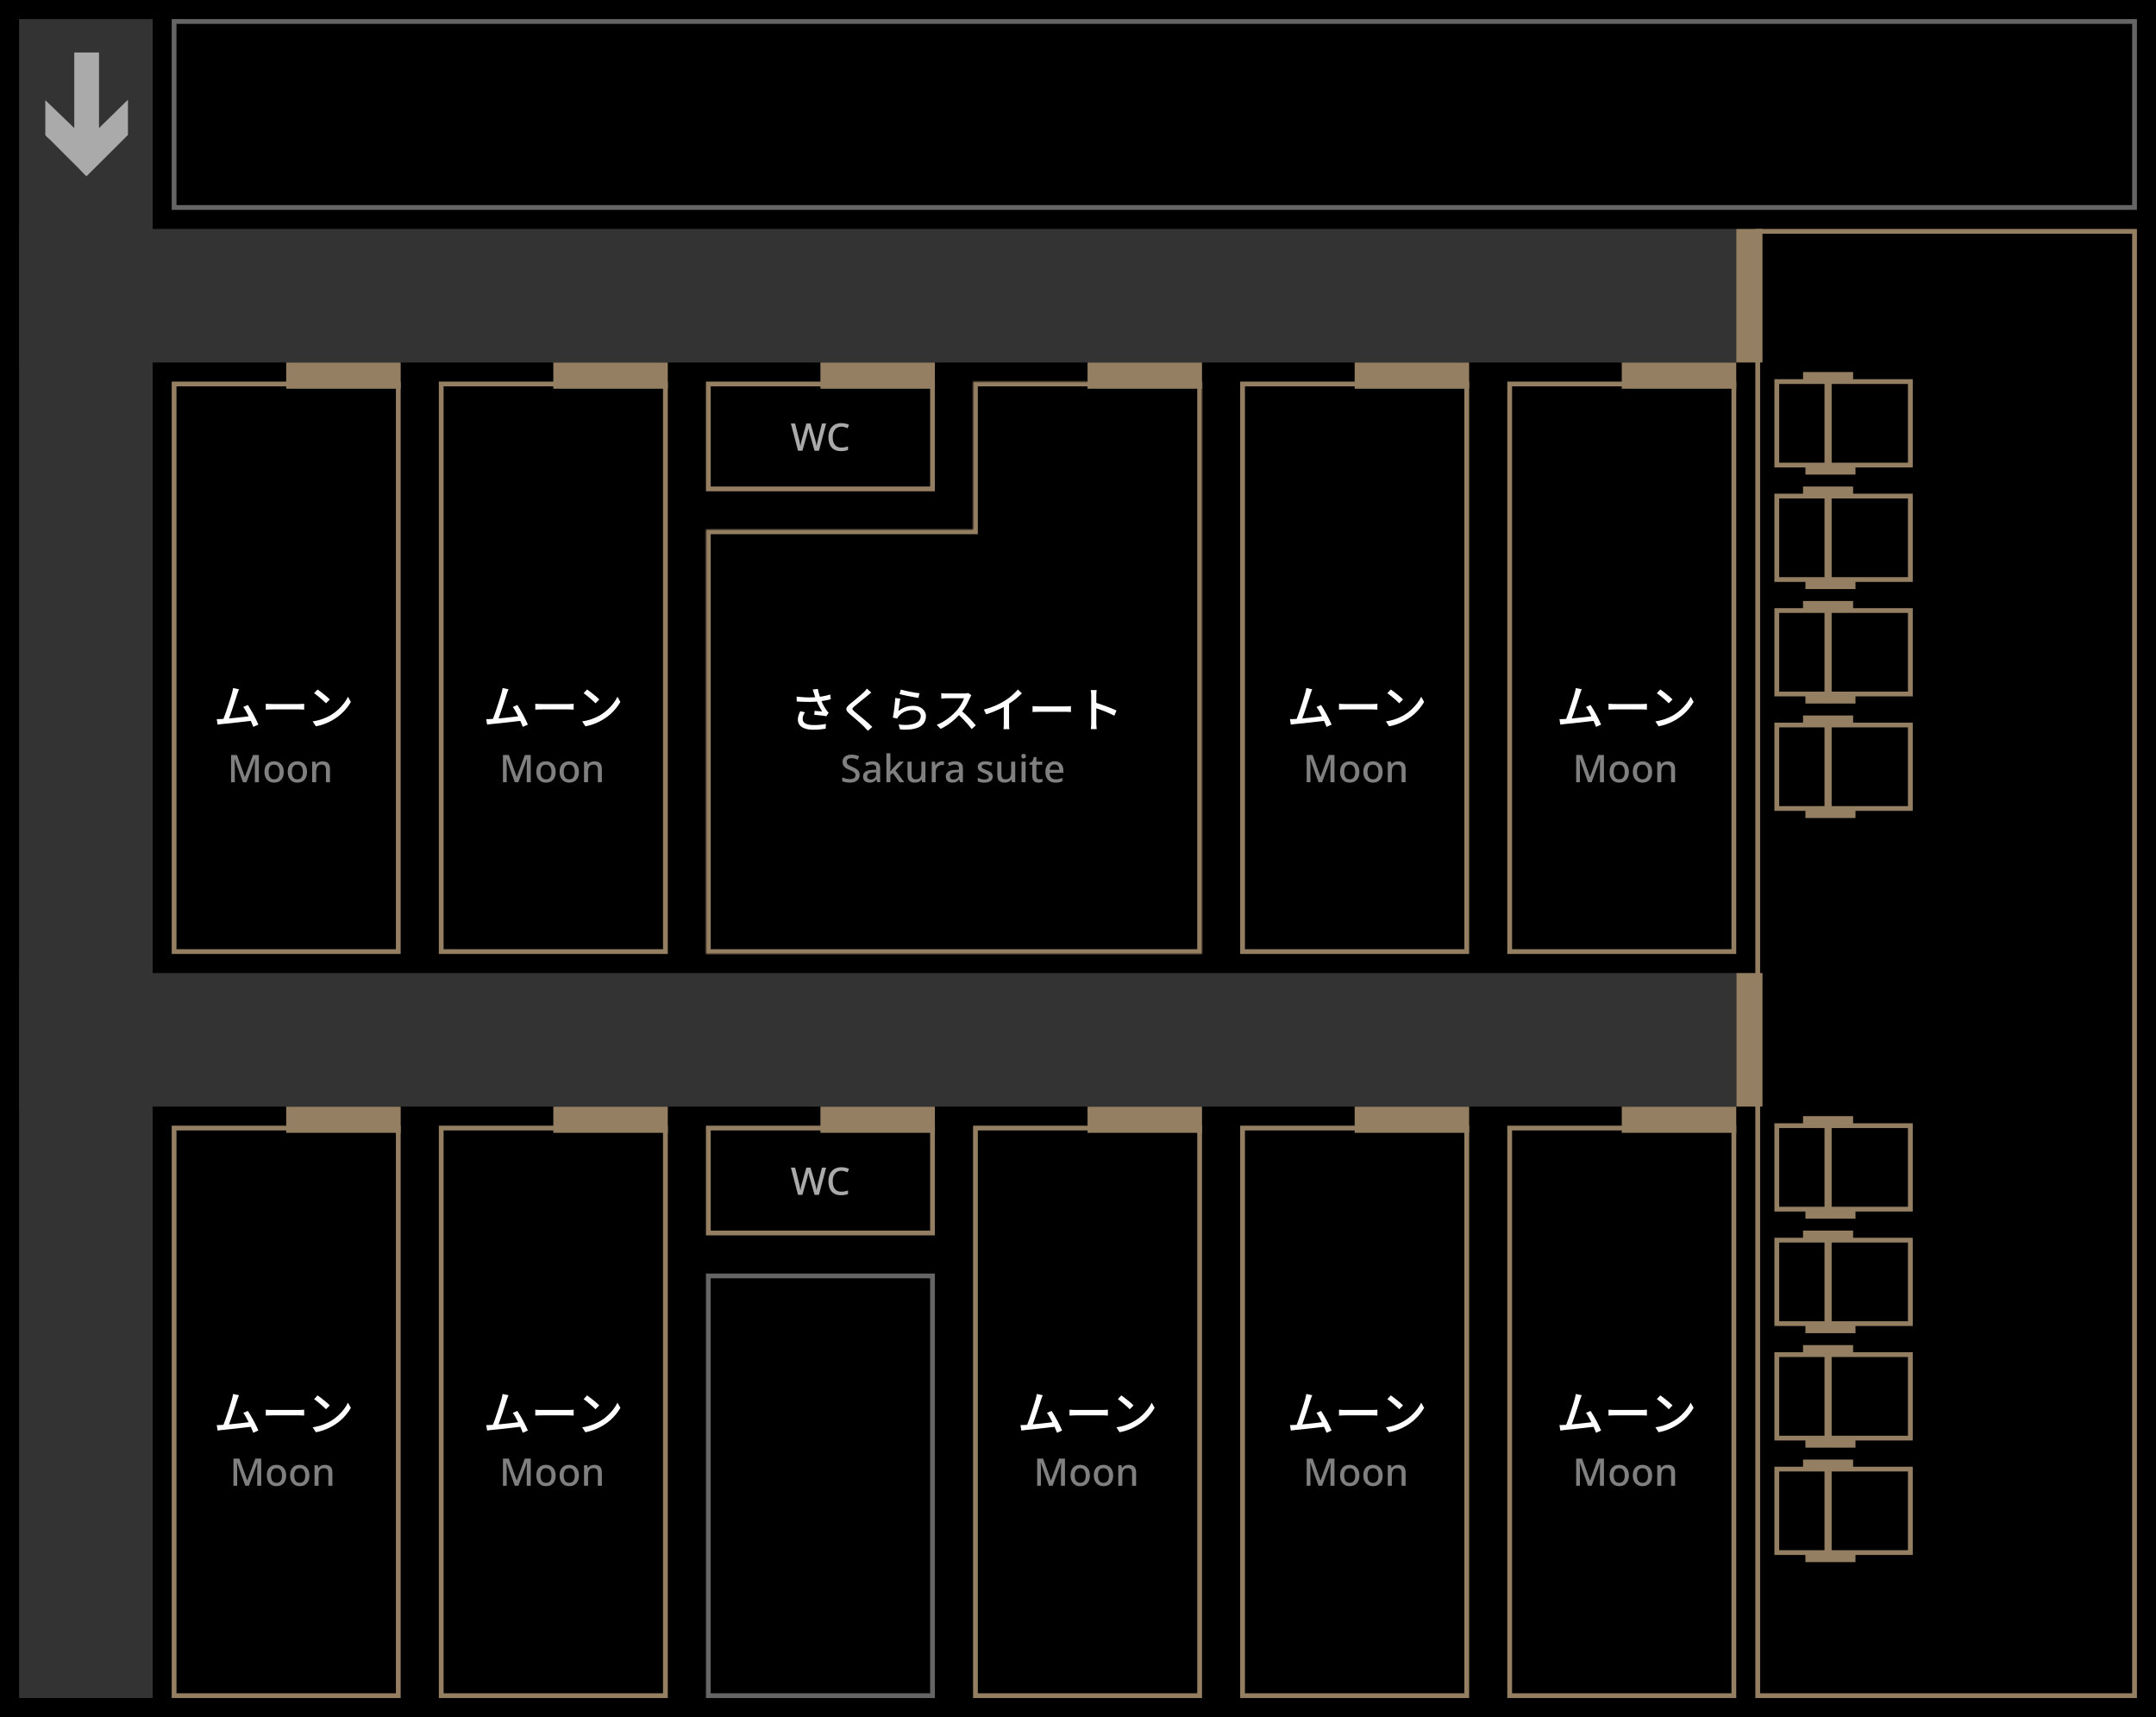 <svg width="904" height="720" viewBox="0 0 904 720" fill="none" xmlns="http://www.w3.org/2000/svg">
<rect width="904" height="720" fill="black"/>
<rect x="73" y="473" width="94" height="238" stroke="#947F62" stroke-width="2"/>
<rect x="185" y="473" width="94" height="238" stroke="#947F62" stroke-width="2"/>
<rect x="409" y="473" width="94" height="238" stroke="#947F62" stroke-width="2"/>
<rect x="521" y="473" width="94" height="238" stroke="#947F62" stroke-width="2"/>
<rect x="633" y="473" width="94" height="238" stroke="#947F62" stroke-width="2"/>
<rect x="297" y="535" width="94" height="176" stroke="#656565" stroke-width="2"/>
<rect x="73" y="9" width="822" height="78" stroke="#656565" stroke-width="2"/>
<rect x="297" y="473" width="94" height="44" stroke="#947F62" stroke-width="2"/>
<rect x="73" y="161" width="94" height="238" stroke="#947F62" stroke-width="2"/>
<rect x="185" y="161" width="94" height="238" stroke="#947F62" stroke-width="2"/>
<rect x="521" y="161" width="94" height="238" stroke="#947F62" stroke-width="2"/>
<rect x="633" y="161" width="94" height="238" stroke="#947F62" stroke-width="2"/>
<mask id="path-13-inside-1_40000414_717" fill="white">
<path d="M504 400H296V222H408V160H504V400Z"/>
</mask>
<path d="M504 400V402H506V400H504ZM296 400H294V402H296V400ZM296 222V220H294V222H296ZM408 222V224H410V222H408ZM408 160V158H406V160H408ZM504 160H506V158H504V160ZM504 400V398H296V400V402H504V400ZM296 400H298V222H296H294V400H296ZM296 222V224H408V222V220H296V222ZM408 222H410V160H408H406V222H408ZM408 160V162H504V160V158H408V160ZM504 160H502V400H504H506V160H504Z" fill="#947F62" mask="url(#path-13-inside-1_40000414_717)"/>
<rect x="297" y="161" width="94" height="44" stroke="#947F62" stroke-width="2"/>
<rect x="8" y="96" width="720" height="56" fill="#333333"/>
<rect x="737" y="97" width="158" height="614" stroke="#947F62" stroke-width="2"/>
<rect x="728" y="96" width="11" height="56" fill="#947F62"/>
<rect x="680" y="152" width="48" height="11" fill="#947F62"/>
<rect x="568" y="152" width="48" height="11" fill="#947F62"/>
<rect x="456" y="152" width="48" height="11" fill="#947F62"/>
<rect x="344" y="152" width="48" height="11" fill="#947F62"/>
<rect x="232" y="152" width="48" height="11" fill="#947F62"/>
<rect x="120" y="152" width="48" height="11" fill="#947F62"/>
<rect x="680" y="464" width="48" height="11" fill="#947F62"/>
<rect x="568" y="464" width="48" height="11" fill="#947F62"/>
<rect x="456" y="464" width="48" height="11" fill="#947F62"/>
<rect x="344" y="464" width="48" height="11" fill="#947F62"/>
<rect x="232" y="464" width="48" height="11" fill="#947F62"/>
<rect x="120" y="464" width="48" height="11" fill="#947F62"/>
<rect x="728" y="408" width="11" height="56" fill="#947F62"/>
<rect x="64" y="8" width="704" height="56" transform="rotate(90 64 8)" fill="#333333"/>
<rect x="8" y="408" width="720" height="56" fill="#333333"/>
<path d="M100.218 289.02C100.111 289.287 99.991 289.58 99.858 289.9C99.738 290.22 99.605 290.6 99.458 291.04C99.351 291.387 99.205 291.853 99.018 292.44C98.831 293.027 98.618 293.68 98.378 294.4C98.151 295.107 97.911 295.84 97.658 296.6C97.405 297.347 97.158 298.073 96.918 298.78C96.678 299.487 96.451 300.127 96.238 300.7C96.038 301.273 95.865 301.727 95.718 302.06L93.398 302.14C93.571 301.74 93.771 301.233 93.998 300.62C94.238 299.993 94.485 299.313 94.738 298.58C94.991 297.833 95.245 297.073 95.498 296.3C95.765 295.513 96.011 294.76 96.238 294.04C96.465 293.307 96.671 292.64 96.858 292.04C97.045 291.44 97.185 290.953 97.278 290.58C97.411 290.1 97.505 289.707 97.558 289.4C97.625 289.093 97.678 288.793 97.718 288.5L100.218 289.02ZM103.938 295.6C104.285 296.133 104.665 296.76 105.078 297.48C105.505 298.187 105.925 298.927 106.338 299.7C106.751 300.473 107.131 301.22 107.478 301.94C107.838 302.66 108.125 303.287 108.338 303.82L106.218 304.78C106.005 304.207 105.731 303.547 105.398 302.8C105.078 302.04 104.718 301.26 104.318 300.46C103.931 299.66 103.538 298.907 103.138 298.2C102.738 297.493 102.358 296.907 101.998 296.44L103.938 295.6ZM92.878 301.48C93.345 301.467 93.911 301.433 94.578 301.38C95.258 301.327 95.985 301.26 96.758 301.18C97.531 301.1 98.325 301.02 99.138 300.94C99.951 300.86 100.738 300.773 101.498 300.68C102.271 300.587 102.985 300.5 103.638 300.42C104.291 300.34 104.838 300.267 105.278 300.2L105.798 302.2C105.318 302.253 104.731 302.32 104.038 302.4C103.358 302.48 102.618 302.567 101.818 302.66C101.018 302.753 100.198 302.847 99.358 302.94C98.518 303.033 97.698 303.127 96.898 303.22C96.111 303.3 95.378 303.373 94.698 303.44C94.031 303.507 93.465 303.56 92.998 303.6C92.745 303.627 92.465 303.667 92.158 303.72C91.851 303.76 91.545 303.8 91.238 303.84L90.878 301.52C91.198 301.52 91.538 301.52 91.898 301.52C92.258 301.507 92.585 301.493 92.878 301.48ZM111.438 295.08C111.665 295.093 111.938 295.113 112.258 295.14C112.591 295.153 112.945 295.167 113.318 295.18C113.705 295.193 114.071 295.2 114.418 295.2C114.685 295.2 115.051 295.2 115.518 295.2C115.985 295.2 116.511 295.2 117.098 295.2C117.698 295.2 118.325 295.2 118.978 295.2C119.631 295.2 120.278 295.2 120.918 295.2C121.571 295.2 122.185 295.2 122.758 295.2C123.331 295.2 123.838 295.2 124.278 295.2C124.718 295.2 125.058 295.2 125.298 295.2C125.778 295.2 126.211 295.187 126.598 295.16C126.985 295.12 127.298 295.093 127.538 295.08V297.56C127.311 297.547 126.991 297.527 126.578 297.5C126.165 297.473 125.738 297.46 125.298 297.46C125.071 297.46 124.731 297.46 124.278 297.46C123.838 297.46 123.331 297.46 122.758 297.46C122.185 297.46 121.571 297.46 120.918 297.46C120.278 297.46 119.631 297.46 118.978 297.46C118.325 297.46 117.698 297.46 117.098 297.46C116.511 297.46 115.985 297.46 115.518 297.46C115.051 297.46 114.685 297.46 114.418 297.46C113.871 297.46 113.325 297.473 112.778 297.5C112.231 297.513 111.785 297.533 111.438 297.56V295.08ZM133.162 289.1C133.522 289.34 133.935 289.64 134.402 290C134.869 290.347 135.342 290.72 135.822 291.12C136.315 291.52 136.782 291.907 137.222 292.28C137.662 292.653 138.015 292.987 138.282 293.28L136.702 294.9C136.449 294.633 136.115 294.313 135.702 293.94C135.289 293.553 134.842 293.16 134.362 292.76C133.895 292.347 133.429 291.96 132.962 291.6C132.495 291.227 132.075 290.913 131.702 290.66L133.162 289.1ZM131.102 302.48C132.222 302.307 133.255 302.08 134.202 301.8C135.149 301.507 136.015 301.18 136.802 300.82C137.602 300.447 138.322 300.067 138.962 299.68C140.029 299.027 141.009 298.273 141.902 297.42C142.809 296.567 143.602 295.687 144.282 294.78C144.962 293.873 145.502 292.993 145.902 292.14L147.122 294.32C146.642 295.187 146.049 296.053 145.342 296.92C144.649 297.787 143.862 298.62 142.982 299.42C142.102 300.207 141.142 300.92 140.102 301.56C139.435 301.973 138.702 302.373 137.902 302.76C137.115 303.147 136.262 303.493 135.342 303.8C134.435 304.107 133.469 304.353 132.442 304.54L131.102 302.48Z" fill="white"/>
<path d="M101.863 328L98.407 318.288H98.343C98.354 318.501 98.37 318.789 98.391 319.152C98.412 319.515 98.428 319.904 98.439 320.32C98.45 320.736 98.455 321.147 98.455 321.552V328H96.887V316.576H99.351L102.631 325.744H102.695L106.071 316.576H108.535V328H106.855V321.456C106.855 321.083 106.861 320.699 106.871 320.304C106.893 319.899 106.909 319.52 106.919 319.168C106.941 318.816 106.957 318.528 106.967 318.304H106.903L103.351 328H101.863ZM118.983 323.68C118.983 324.395 118.887 325.029 118.695 325.584C118.503 326.139 118.231 326.608 117.879 326.992C117.527 327.376 117.1 327.669 116.599 327.872C116.097 328.064 115.532 328.16 114.903 328.16C114.327 328.16 113.793 328.064 113.303 327.872C112.812 327.669 112.385 327.376 112.023 326.992C111.671 326.608 111.393 326.139 111.191 325.584C110.988 325.029 110.887 324.389 110.887 323.664C110.887 322.715 111.047 321.909 111.367 321.248C111.697 320.587 112.167 320.085 112.775 319.744C113.393 319.392 114.119 319.216 114.951 319.216C115.74 319.216 116.433 319.392 117.031 319.744C117.639 320.085 118.113 320.587 118.455 321.248C118.807 321.909 118.983 322.72 118.983 323.68ZM112.631 323.68C112.631 324.32 112.711 324.875 112.871 325.344C113.031 325.803 113.281 326.155 113.623 326.4C113.964 326.645 114.401 326.768 114.935 326.768C115.468 326.768 115.905 326.645 116.247 326.4C116.588 326.155 116.839 325.803 116.999 325.344C117.159 324.875 117.239 324.32 117.239 323.68C117.239 323.019 117.153 322.464 116.983 322.016C116.823 321.568 116.572 321.227 116.231 320.992C115.9 320.747 115.463 320.624 114.919 320.624C114.119 320.624 113.537 320.891 113.175 321.424C112.812 321.957 112.631 322.709 112.631 323.68ZM128.733 323.68C128.733 324.395 128.637 325.029 128.445 325.584C128.253 326.139 127.981 326.608 127.629 326.992C127.277 327.376 126.85 327.669 126.349 327.872C125.847 328.064 125.282 328.16 124.653 328.16C124.077 328.16 123.543 328.064 123.053 327.872C122.562 327.669 122.135 327.376 121.773 326.992C121.421 326.608 121.143 326.139 120.941 325.584C120.738 325.029 120.637 324.389 120.637 323.664C120.637 322.715 120.797 321.909 121.117 321.248C121.447 320.587 121.917 320.085 122.525 319.744C123.143 319.392 123.869 319.216 124.701 319.216C125.49 319.216 126.183 319.392 126.781 319.744C127.389 320.085 127.863 320.587 128.205 321.248C128.557 321.909 128.733 322.72 128.733 323.68ZM122.381 323.68C122.381 324.32 122.461 324.875 122.621 325.344C122.781 325.803 123.031 326.155 123.373 326.4C123.714 326.645 124.151 326.768 124.685 326.768C125.218 326.768 125.655 326.645 125.997 326.4C126.338 326.155 126.589 325.803 126.749 325.344C126.909 324.875 126.989 324.32 126.989 323.68C126.989 323.019 126.903 322.464 126.733 322.016C126.573 321.568 126.322 321.227 125.981 320.992C125.65 320.747 125.213 320.624 124.669 320.624C123.869 320.624 123.287 320.891 122.925 321.424C122.562 321.957 122.381 322.709 122.381 323.68ZM135.251 319.216C136.253 319.216 137.021 319.467 137.555 319.968C138.088 320.469 138.355 321.275 138.355 322.384V328H136.675V322.624C136.675 321.952 136.531 321.451 136.243 321.12C135.965 320.779 135.517 320.608 134.899 320.608C134.024 320.608 133.416 320.869 133.075 321.392C132.744 321.915 132.579 322.667 132.579 323.648V328H130.883V319.376H132.227L132.467 320.528H132.563C132.755 320.229 132.989 319.984 133.267 319.792C133.544 319.6 133.853 319.456 134.195 319.36C134.536 319.264 134.888 319.216 135.251 319.216Z" fill="#808080"/>
<path d="M213.218 289.02C213.111 289.287 212.991 289.58 212.858 289.9C212.738 290.22 212.605 290.6 212.458 291.04C212.351 291.387 212.205 291.853 212.018 292.44C211.831 293.027 211.618 293.68 211.378 294.4C211.151 295.107 210.911 295.84 210.658 296.6C210.405 297.347 210.158 298.073 209.918 298.78C209.678 299.487 209.451 300.127 209.238 300.7C209.038 301.273 208.865 301.727 208.718 302.06L206.398 302.14C206.571 301.74 206.771 301.233 206.998 300.62C207.238 299.993 207.485 299.313 207.738 298.58C207.991 297.833 208.245 297.073 208.498 296.3C208.765 295.513 209.011 294.76 209.238 294.04C209.465 293.307 209.671 292.64 209.858 292.04C210.045 291.44 210.185 290.953 210.278 290.58C210.411 290.1 210.505 289.707 210.558 289.4C210.625 289.093 210.678 288.793 210.718 288.5L213.218 289.02ZM216.938 295.6C217.285 296.133 217.665 296.76 218.078 297.48C218.505 298.187 218.925 298.927 219.338 299.7C219.751 300.473 220.131 301.22 220.478 301.94C220.838 302.66 221.125 303.287 221.338 303.82L219.218 304.78C219.005 304.207 218.731 303.547 218.398 302.8C218.078 302.04 217.718 301.26 217.318 300.46C216.931 299.66 216.538 298.907 216.138 298.2C215.738 297.493 215.358 296.907 214.998 296.44L216.938 295.6ZM205.878 301.48C206.345 301.467 206.911 301.433 207.578 301.38C208.258 301.327 208.985 301.26 209.758 301.18C210.531 301.1 211.325 301.02 212.138 300.94C212.951 300.86 213.738 300.773 214.498 300.68C215.271 300.587 215.985 300.5 216.638 300.42C217.291 300.34 217.838 300.267 218.278 300.2L218.798 302.2C218.318 302.253 217.731 302.32 217.038 302.4C216.358 302.48 215.618 302.567 214.818 302.66C214.018 302.753 213.198 302.847 212.358 302.94C211.518 303.033 210.698 303.127 209.898 303.22C209.111 303.3 208.378 303.373 207.698 303.44C207.031 303.507 206.465 303.56 205.998 303.6C205.745 303.627 205.465 303.667 205.158 303.72C204.851 303.76 204.545 303.8 204.238 303.84L203.878 301.52C204.198 301.52 204.538 301.52 204.898 301.52C205.258 301.507 205.585 301.493 205.878 301.48ZM224.438 295.08C224.665 295.093 224.938 295.113 225.258 295.14C225.591 295.153 225.945 295.167 226.318 295.18C226.705 295.193 227.071 295.2 227.418 295.2C227.685 295.2 228.051 295.2 228.518 295.2C228.985 295.2 229.511 295.2 230.098 295.2C230.698 295.2 231.325 295.2 231.978 295.2C232.631 295.2 233.278 295.2 233.918 295.2C234.571 295.2 235.185 295.2 235.758 295.2C236.331 295.2 236.838 295.2 237.278 295.2C237.718 295.2 238.058 295.2 238.298 295.2C238.778 295.2 239.211 295.187 239.598 295.16C239.985 295.12 240.298 295.093 240.538 295.08V297.56C240.311 297.547 239.991 297.527 239.578 297.5C239.165 297.473 238.738 297.46 238.298 297.46C238.071 297.46 237.731 297.46 237.278 297.46C236.838 297.46 236.331 297.46 235.758 297.46C235.185 297.46 234.571 297.46 233.918 297.46C233.278 297.46 232.631 297.46 231.978 297.46C231.325 297.46 230.698 297.46 230.098 297.46C229.511 297.46 228.985 297.46 228.518 297.46C228.051 297.46 227.685 297.46 227.418 297.46C226.871 297.46 226.325 297.473 225.778 297.5C225.231 297.513 224.785 297.533 224.438 297.56V295.08ZM246.162 289.1C246.522 289.34 246.935 289.64 247.402 290C247.869 290.347 248.342 290.72 248.822 291.12C249.315 291.52 249.782 291.907 250.222 292.28C250.662 292.653 251.015 292.987 251.282 293.28L249.702 294.9C249.449 294.633 249.115 294.313 248.702 293.94C248.289 293.553 247.842 293.16 247.362 292.76C246.895 292.347 246.429 291.96 245.962 291.6C245.495 291.227 245.075 290.913 244.702 290.66L246.162 289.1ZM244.102 302.48C245.222 302.307 246.255 302.08 247.202 301.8C248.149 301.507 249.015 301.18 249.802 300.82C250.602 300.447 251.322 300.067 251.962 299.68C253.029 299.027 254.009 298.273 254.902 297.42C255.809 296.567 256.602 295.687 257.282 294.78C257.962 293.873 258.502 292.993 258.902 292.14L260.122 294.32C259.642 295.187 259.049 296.053 258.342 296.92C257.649 297.787 256.862 298.62 255.982 299.42C255.102 300.207 254.142 300.92 253.102 301.56C252.435 301.973 251.702 302.373 250.902 302.76C250.115 303.147 249.262 303.493 248.342 303.8C247.435 304.107 246.469 304.353 245.442 304.54L244.102 302.48Z" fill="white"/>
<path d="M215.863 328L212.407 318.288H212.343C212.354 318.501 212.37 318.789 212.391 319.152C212.413 319.515 212.429 319.904 212.439 320.32C212.45 320.736 212.455 321.147 212.455 321.552V328H210.887V316.576H213.351L216.631 325.744H216.695L220.071 316.576H222.535V328H220.855V321.456C220.855 321.083 220.861 320.699 220.871 320.304C220.893 319.899 220.909 319.52 220.919 319.168C220.941 318.816 220.957 318.528 220.967 318.304H220.903L217.351 328H215.863ZM232.983 323.68C232.983 324.395 232.887 325.029 232.695 325.584C232.503 326.139 232.231 326.608 231.879 326.992C231.527 327.376 231.1 327.669 230.599 327.872C230.097 328.064 229.532 328.16 228.903 328.16C228.327 328.16 227.793 328.064 227.303 327.872C226.812 327.669 226.385 327.376 226.023 326.992C225.671 326.608 225.393 326.139 225.191 325.584C224.988 325.029 224.887 324.389 224.887 323.664C224.887 322.715 225.047 321.909 225.367 321.248C225.697 320.587 226.167 320.085 226.775 319.744C227.393 319.392 228.119 319.216 228.951 319.216C229.74 319.216 230.433 319.392 231.031 319.744C231.639 320.085 232.113 320.587 232.455 321.248C232.807 321.909 232.983 322.72 232.983 323.68ZM226.631 323.68C226.631 324.32 226.711 324.875 226.871 325.344C227.031 325.803 227.281 326.155 227.623 326.4C227.964 326.645 228.401 326.768 228.935 326.768C229.468 326.768 229.905 326.645 230.247 326.4C230.588 326.155 230.839 325.803 230.999 325.344C231.159 324.875 231.239 324.32 231.239 323.68C231.239 323.019 231.153 322.464 230.983 322.016C230.823 321.568 230.572 321.227 230.231 320.992C229.9 320.747 229.463 320.624 228.919 320.624C228.119 320.624 227.537 320.891 227.175 321.424C226.812 321.957 226.631 322.709 226.631 323.68ZM242.733 323.68C242.733 324.395 242.637 325.029 242.445 325.584C242.253 326.139 241.981 326.608 241.629 326.992C241.277 327.376 240.85 327.669 240.349 327.872C239.847 328.064 239.282 328.16 238.653 328.16C238.077 328.16 237.543 328.064 237.053 327.872C236.562 327.669 236.135 327.376 235.773 326.992C235.421 326.608 235.143 326.139 234.941 325.584C234.738 325.029 234.637 324.389 234.637 323.664C234.637 322.715 234.797 321.909 235.117 321.248C235.447 320.587 235.917 320.085 236.525 319.744C237.143 319.392 237.869 319.216 238.701 319.216C239.49 319.216 240.183 319.392 240.781 319.744C241.389 320.085 241.863 320.587 242.205 321.248C242.557 321.909 242.733 322.72 242.733 323.68ZM236.381 323.68C236.381 324.32 236.461 324.875 236.621 325.344C236.781 325.803 237.031 326.155 237.373 326.4C237.714 326.645 238.151 326.768 238.685 326.768C239.218 326.768 239.655 326.645 239.997 326.4C240.338 326.155 240.589 325.803 240.749 325.344C240.909 324.875 240.989 324.32 240.989 323.68C240.989 323.019 240.903 322.464 240.733 322.016C240.573 321.568 240.322 321.227 239.981 320.992C239.65 320.747 239.213 320.624 238.669 320.624C237.869 320.624 237.287 320.891 236.925 321.424C236.562 321.957 236.381 322.709 236.381 323.68ZM249.251 319.216C250.253 319.216 251.021 319.467 251.555 319.968C252.088 320.469 252.355 321.275 252.355 322.384V328H250.675V322.624C250.675 321.952 250.531 321.451 250.243 321.12C249.965 320.779 249.517 320.608 248.899 320.608C248.024 320.608 247.416 320.869 247.075 321.392C246.744 321.915 246.579 322.667 246.579 323.648V328H244.883V319.376H246.227L246.467 320.528H246.563C246.755 320.229 246.989 319.984 247.267 319.792C247.544 319.6 247.853 319.456 248.195 319.36C248.536 319.264 248.888 319.216 249.251 319.216Z" fill="#808080"/>
<path d="M360.432 324.912C360.432 325.595 360.266 326.176 359.936 326.656C359.605 327.136 359.13 327.509 358.512 327.776C357.893 328.032 357.157 328.16 356.304 328.16C355.888 328.16 355.488 328.133 355.104 328.08C354.72 328.037 354.362 327.973 354.032 327.888C353.701 327.803 353.408 327.696 353.152 327.568V325.936C353.578 326.128 354.08 326.304 354.656 326.464C355.232 326.613 355.818 326.688 356.416 326.688C356.928 326.688 357.354 326.619 357.696 326.48C358.037 326.341 358.293 326.149 358.464 325.904C358.634 325.659 358.72 325.371 358.72 325.04C358.72 324.688 358.629 324.395 358.448 324.16C358.277 323.915 358.005 323.691 357.632 323.488C357.269 323.275 356.778 323.051 356.16 322.816C355.733 322.656 355.344 322.48 354.992 322.288C354.65 322.085 354.346 321.851 354.08 321.584C353.824 321.317 353.626 321.008 353.488 320.656C353.349 320.304 353.28 319.893 353.28 319.424C353.28 318.795 353.434 318.256 353.744 317.808C354.064 317.36 354.501 317.019 355.056 316.784C355.61 316.539 356.256 316.416 356.992 316.416C357.61 316.416 358.181 316.48 358.704 316.608C359.237 316.725 359.744 316.891 360.224 317.104L359.68 318.528C359.242 318.347 358.8 318.197 358.352 318.08C357.904 317.963 357.434 317.904 356.944 317.904C356.517 317.904 356.16 317.968 355.872 318.096C355.584 318.224 355.365 318.4 355.216 318.624C355.077 318.848 355.008 319.109 355.008 319.408C355.008 319.76 355.088 320.053 355.248 320.288C355.408 320.523 355.664 320.741 356.016 320.944C356.368 321.136 356.832 321.349 357.408 321.584C358.048 321.829 358.592 322.096 359.04 322.384C359.498 322.672 359.845 323.019 360.08 323.424C360.314 323.819 360.432 324.315 360.432 324.912ZM365.82 319.216C366.908 319.216 367.719 319.456 368.252 319.936C368.786 320.405 369.052 321.147 369.052 322.16V328H367.852L367.516 326.8H367.452C367.207 327.109 366.951 327.365 366.684 327.568C366.428 327.771 366.13 327.92 365.788 328.016C365.458 328.112 365.052 328.16 364.572 328.16C364.06 328.16 363.596 328.069 363.18 327.888C362.775 327.696 362.455 327.408 362.22 327.024C361.986 326.629 361.868 326.139 361.868 325.552C361.868 324.677 362.199 324.011 362.86 323.552C363.532 323.093 364.551 322.843 365.916 322.8L367.388 322.752V322.272C367.388 321.632 367.244 321.184 366.956 320.928C366.668 320.672 366.263 320.544 365.74 320.544C365.292 320.544 364.866 320.608 364.46 320.736C364.055 320.864 363.671 321.019 363.308 321.2L362.764 319.968C363.17 319.755 363.634 319.579 364.156 319.44C364.69 319.291 365.244 319.216 365.82 319.216ZM366.22 323.888C365.239 323.931 364.556 324.096 364.172 324.384C363.799 324.661 363.612 325.056 363.612 325.568C363.612 326.016 363.746 326.341 364.012 326.544C364.29 326.747 364.636 326.848 365.052 326.848C365.724 326.848 366.279 326.661 366.716 326.288C367.154 325.915 367.372 325.355 367.372 324.608V323.856L366.22 323.888ZM373.344 321.92C373.344 322.144 373.333 322.4 373.312 322.688C373.301 322.976 373.285 323.243 373.264 323.488H373.312C373.397 323.381 373.499 323.253 373.616 323.104C373.744 322.944 373.872 322.784 374 322.624C374.128 322.464 374.245 322.325 374.352 322.208L376.992 319.376H378.96L375.488 323.072L379.184 328H377.184L374.336 324.144L373.344 324.976V328H371.664V315.84H373.344V321.92ZM388.025 319.376V328H386.665L386.425 326.864H386.345C386.164 327.163 385.929 327.408 385.641 327.6C385.353 327.792 385.039 327.931 384.697 328.016C384.356 328.112 384.004 328.16 383.641 328.16C382.969 328.16 382.399 328.053 381.929 327.84C381.471 327.616 381.119 327.275 380.873 326.816C380.639 326.347 380.521 325.749 380.521 325.024V319.376H382.233V324.768C382.233 325.44 382.372 325.941 382.649 326.272C382.937 326.603 383.38 326.768 383.977 326.768C384.575 326.768 385.044 326.651 385.385 326.416C385.727 326.181 385.967 325.84 386.105 325.392C386.255 324.933 386.329 324.384 386.329 323.744V319.376H388.025ZM394.936 319.216C395.085 319.216 395.25 319.227 395.432 319.248C395.613 319.259 395.762 319.275 395.88 319.296L395.704 320.88C395.586 320.848 395.448 320.821 395.288 320.8C395.128 320.779 394.978 320.768 394.84 320.768C394.52 320.768 394.21 320.832 393.912 320.96C393.624 321.077 393.362 321.253 393.128 321.488C392.893 321.712 392.706 321.989 392.568 322.32C392.44 322.651 392.376 323.029 392.376 323.456V328H390.68V319.376H392.024L392.248 320.912H392.312C392.493 320.603 392.712 320.32 392.968 320.064C393.224 319.808 393.517 319.605 393.848 319.456C394.178 319.296 394.541 319.216 394.936 319.216ZM400.508 319.216C401.596 319.216 402.407 319.456 402.94 319.936C403.473 320.405 403.74 321.147 403.74 322.16V328H402.54L402.204 326.8H402.14C401.895 327.109 401.639 327.365 401.372 327.568C401.116 327.771 400.817 327.92 400.476 328.016C400.145 328.112 399.74 328.16 399.26 328.16C398.748 328.16 398.284 328.069 397.868 327.888C397.463 327.696 397.143 327.408 396.908 327.024C396.673 326.629 396.556 326.139 396.556 325.552C396.556 324.677 396.887 324.011 397.548 323.552C398.22 323.093 399.239 322.843 400.604 322.8L402.076 322.752V322.272C402.076 321.632 401.932 321.184 401.644 320.928C401.356 320.672 400.951 320.544 400.428 320.544C399.98 320.544 399.553 320.608 399.148 320.736C398.743 320.864 398.359 321.019 397.996 321.2L397.452 319.968C397.857 319.755 398.321 319.579 398.844 319.44C399.377 319.291 399.932 319.216 400.508 319.216ZM400.908 323.888C399.927 323.931 399.244 324.096 398.86 324.384C398.487 324.661 398.3 325.056 398.3 325.568C398.3 326.016 398.433 326.341 398.7 326.544C398.977 326.747 399.324 326.848 399.74 326.848C400.412 326.848 400.967 326.661 401.404 326.288C401.841 325.915 402.06 325.355 402.06 324.608V323.856L400.908 323.888ZM416.236 325.568C416.236 326.133 416.097 326.608 415.82 326.992C415.542 327.376 415.142 327.669 414.62 327.872C414.097 328.064 413.468 328.16 412.732 328.16C412.124 328.16 411.601 328.112 411.164 328.016C410.737 327.931 410.342 327.803 409.98 327.632V326.144C410.364 326.325 410.806 326.491 411.308 326.64C411.809 326.779 412.3 326.848 412.78 326.848C413.42 326.848 413.878 326.747 414.156 326.544C414.444 326.341 414.588 326.069 414.588 325.728C414.588 325.536 414.534 325.365 414.428 325.216C414.321 325.056 414.118 324.896 413.82 324.736C413.532 324.565 413.105 324.373 412.54 324.16C411.996 323.936 411.532 323.717 411.148 323.504C410.764 323.28 410.47 323.019 410.268 322.72C410.065 322.411 409.964 322.016 409.964 321.536C409.964 320.789 410.262 320.219 410.86 319.824C411.468 319.419 412.268 319.216 413.26 319.216C413.782 319.216 414.273 319.269 414.732 319.376C415.201 319.472 415.654 319.621 416.092 319.824L415.532 321.12C415.286 321.003 415.03 320.907 414.764 320.832C414.508 320.747 414.246 320.677 413.98 320.624C413.724 320.571 413.457 320.544 413.18 320.544C412.668 320.544 412.278 320.624 412.012 320.784C411.745 320.944 411.612 321.168 411.612 321.456C411.612 321.659 411.67 321.835 411.788 321.984C411.916 322.133 412.134 322.283 412.444 322.432C412.753 322.581 413.174 322.763 413.708 322.976C414.241 323.179 414.694 323.387 415.068 323.6C415.452 323.813 415.74 324.075 415.932 324.384C416.134 324.693 416.236 325.088 416.236 325.568ZM425.682 319.376V328H424.322L424.082 326.864H424.002C423.82 327.163 423.586 327.408 423.298 327.6C423.01 327.792 422.695 327.931 422.354 328.016C422.012 328.112 421.66 328.16 421.298 328.16C420.626 328.16 420.055 328.053 419.586 327.84C419.127 327.616 418.775 327.275 418.53 326.816C418.295 326.347 418.178 325.749 418.178 325.024V319.376H419.89V324.768C419.89 325.44 420.028 325.941 420.306 326.272C420.594 326.603 421.036 326.768 421.634 326.768C422.231 326.768 422.7 326.651 423.042 326.416C423.383 326.181 423.623 325.84 423.762 325.392C423.911 324.933 423.986 324.384 423.986 323.744V319.376H425.682ZM430.032 319.376V328H428.336V319.376H430.032ZM429.2 316.096C429.456 316.096 429.68 316.171 429.872 316.32C430.064 316.469 430.16 316.72 430.16 317.072C430.16 317.413 430.064 317.664 429.872 317.824C429.68 317.973 429.456 318.048 429.2 318.048C428.922 318.048 428.688 317.973 428.496 317.824C428.314 317.664 428.224 317.413 428.224 317.072C428.224 316.72 428.314 316.469 428.496 316.32C428.688 316.171 428.922 316.096 429.2 316.096ZM435.799 326.784C436.023 326.784 436.253 326.763 436.487 326.72C436.722 326.677 436.925 326.629 437.095 326.576V327.856C436.914 327.941 436.669 328.011 436.359 328.064C436.05 328.128 435.741 328.16 435.431 328.16C434.962 328.16 434.53 328.08 434.135 327.92C433.751 327.76 433.442 327.483 433.207 327.088C432.973 326.693 432.855 326.144 432.855 325.44V320.672H431.655V319.904L432.919 319.264L433.511 317.44H434.551V319.376H437.015V320.672H434.551V325.408C434.551 325.877 434.663 326.224 434.887 326.448C435.122 326.672 435.426 326.784 435.799 326.784ZM442.212 319.216C442.97 319.216 443.62 319.376 444.164 319.696C444.708 320.005 445.124 320.453 445.412 321.04C445.711 321.627 445.86 322.32 445.86 323.12V324.048H440.068C440.09 324.933 440.319 325.611 440.756 326.08C441.204 326.549 441.828 326.784 442.628 326.784C443.183 326.784 443.674 326.736 444.1 326.64C444.538 326.533 444.986 326.379 445.444 326.176V327.584C445.018 327.776 444.58 327.92 444.132 328.016C443.695 328.112 443.172 328.16 442.564 328.16C441.732 328.16 440.996 327.995 440.356 327.664C439.716 327.333 439.215 326.843 438.852 326.192C438.5 325.531 438.324 324.72 438.324 323.76C438.324 322.789 438.484 321.968 438.804 321.296C439.135 320.624 439.588 320.112 440.164 319.76C440.751 319.397 441.434 319.216 442.212 319.216ZM442.212 320.528C441.604 320.528 441.114 320.725 440.74 321.12C440.378 321.515 440.164 322.075 440.1 322.8H444.164C444.164 322.352 444.095 321.957 443.956 321.616C443.818 321.275 443.604 321.008 443.316 320.816C443.028 320.624 442.66 320.528 442.212 320.528Z" fill="#808080"/>
<path d="M550.218 289.02C550.111 289.287 549.991 289.58 549.858 289.9C549.738 290.22 549.605 290.6 549.458 291.04C549.351 291.387 549.205 291.853 549.018 292.44C548.831 293.027 548.618 293.68 548.378 294.4C548.151 295.107 547.911 295.84 547.658 296.6C547.405 297.347 547.158 298.073 546.918 298.78C546.678 299.487 546.451 300.127 546.238 300.7C546.038 301.273 545.865 301.727 545.718 302.06L543.398 302.14C543.571 301.74 543.771 301.233 543.998 300.62C544.238 299.993 544.485 299.313 544.738 298.58C544.991 297.833 545.245 297.073 545.498 296.3C545.765 295.513 546.011 294.76 546.238 294.04C546.465 293.307 546.671 292.64 546.858 292.04C547.045 291.44 547.185 290.953 547.278 290.58C547.411 290.1 547.505 289.707 547.558 289.4C547.625 289.093 547.678 288.793 547.718 288.5L550.218 289.02ZM553.938 295.6C554.285 296.133 554.665 296.76 555.078 297.48C555.505 298.187 555.925 298.927 556.338 299.7C556.751 300.473 557.131 301.22 557.478 301.94C557.838 302.66 558.125 303.287 558.338 303.82L556.218 304.78C556.005 304.207 555.731 303.547 555.398 302.8C555.078 302.04 554.718 301.26 554.318 300.46C553.931 299.66 553.538 298.907 553.138 298.2C552.738 297.493 552.358 296.907 551.998 296.44L553.938 295.6ZM542.878 301.48C543.345 301.467 543.911 301.433 544.578 301.38C545.258 301.327 545.985 301.26 546.758 301.18C547.531 301.1 548.325 301.02 549.138 300.94C549.951 300.86 550.738 300.773 551.498 300.68C552.271 300.587 552.985 300.5 553.638 300.42C554.291 300.34 554.838 300.267 555.278 300.2L555.798 302.2C555.318 302.253 554.731 302.32 554.038 302.4C553.358 302.48 552.618 302.567 551.818 302.66C551.018 302.753 550.198 302.847 549.358 302.94C548.518 303.033 547.698 303.127 546.898 303.22C546.111 303.3 545.378 303.373 544.698 303.44C544.031 303.507 543.465 303.56 542.998 303.6C542.745 303.627 542.465 303.667 542.158 303.72C541.851 303.76 541.545 303.8 541.238 303.84L540.878 301.52C541.198 301.52 541.538 301.52 541.898 301.52C542.258 301.507 542.585 301.493 542.878 301.48ZM561.438 295.08C561.665 295.093 561.938 295.113 562.258 295.14C562.591 295.153 562.945 295.167 563.318 295.18C563.705 295.193 564.071 295.2 564.418 295.2C564.685 295.2 565.051 295.2 565.518 295.2C565.985 295.2 566.511 295.2 567.098 295.2C567.698 295.2 568.325 295.2 568.978 295.2C569.631 295.2 570.278 295.2 570.918 295.2C571.571 295.2 572.185 295.2 572.758 295.2C573.331 295.2 573.838 295.2 574.278 295.2C574.718 295.2 575.058 295.2 575.298 295.2C575.778 295.2 576.211 295.187 576.598 295.16C576.985 295.12 577.298 295.093 577.538 295.08V297.56C577.311 297.547 576.991 297.527 576.578 297.5C576.165 297.473 575.738 297.46 575.298 297.46C575.071 297.46 574.731 297.46 574.278 297.46C573.838 297.46 573.331 297.46 572.758 297.46C572.185 297.46 571.571 297.46 570.918 297.46C570.278 297.46 569.631 297.46 568.978 297.46C568.325 297.46 567.698 297.46 567.098 297.46C566.511 297.46 565.985 297.46 565.518 297.46C565.051 297.46 564.685 297.46 564.418 297.46C563.871 297.46 563.325 297.473 562.778 297.5C562.231 297.513 561.785 297.533 561.438 297.56V295.08ZM583.162 289.1C583.522 289.34 583.935 289.64 584.402 290C584.869 290.347 585.342 290.72 585.822 291.12C586.315 291.52 586.782 291.907 587.222 292.28C587.662 292.653 588.015 292.987 588.282 293.28L586.702 294.9C586.449 294.633 586.115 294.313 585.702 293.94C585.289 293.553 584.842 293.16 584.362 292.76C583.895 292.347 583.429 291.96 582.962 291.6C582.495 291.227 582.075 290.913 581.702 290.66L583.162 289.1ZM581.102 302.48C582.222 302.307 583.255 302.08 584.202 301.8C585.149 301.507 586.015 301.18 586.802 300.82C587.602 300.447 588.322 300.067 588.962 299.68C590.029 299.027 591.009 298.273 591.902 297.42C592.809 296.567 593.602 295.687 594.282 294.78C594.962 293.873 595.502 292.993 595.902 292.14L597.122 294.32C596.642 295.187 596.049 296.053 595.342 296.92C594.649 297.787 593.862 298.62 592.982 299.42C592.102 300.207 591.142 300.92 590.102 301.56C589.435 301.973 588.702 302.373 587.902 302.76C587.115 303.147 586.262 303.493 585.342 303.8C584.435 304.107 583.469 304.353 582.442 304.54L581.102 302.48Z" fill="white"/>
<path d="M552.863 328L549.407 318.288H549.343C549.354 318.501 549.37 318.789 549.391 319.152C549.413 319.515 549.429 319.904 549.439 320.32C549.45 320.736 549.455 321.147 549.455 321.552V328H547.887V316.576H550.351L553.631 325.744H553.695L557.071 316.576H559.535V328H557.855V321.456C557.855 321.083 557.861 320.699 557.871 320.304C557.893 319.899 557.909 319.52 557.919 319.168C557.941 318.816 557.957 318.528 557.967 318.304H557.903L554.351 328H552.863ZM569.983 323.68C569.983 324.395 569.887 325.029 569.695 325.584C569.503 326.139 569.231 326.608 568.879 326.992C568.527 327.376 568.1 327.669 567.599 327.872C567.097 328.064 566.532 328.16 565.903 328.16C565.327 328.16 564.793 328.064 564.303 327.872C563.812 327.669 563.385 327.376 563.023 326.992C562.671 326.608 562.393 326.139 562.191 325.584C561.988 325.029 561.887 324.389 561.887 323.664C561.887 322.715 562.047 321.909 562.367 321.248C562.697 320.587 563.167 320.085 563.775 319.744C564.393 319.392 565.119 319.216 565.951 319.216C566.74 319.216 567.433 319.392 568.031 319.744C568.639 320.085 569.113 320.587 569.455 321.248C569.807 321.909 569.983 322.72 569.983 323.68ZM563.631 323.68C563.631 324.32 563.711 324.875 563.871 325.344C564.031 325.803 564.281 326.155 564.623 326.4C564.964 326.645 565.401 326.768 565.935 326.768C566.468 326.768 566.905 326.645 567.247 326.4C567.588 326.155 567.839 325.803 567.999 325.344C568.159 324.875 568.239 324.32 568.239 323.68C568.239 323.019 568.153 322.464 567.983 322.016C567.823 321.568 567.572 321.227 567.231 320.992C566.9 320.747 566.463 320.624 565.919 320.624C565.119 320.624 564.537 320.891 564.175 321.424C563.812 321.957 563.631 322.709 563.631 323.68ZM579.733 323.68C579.733 324.395 579.637 325.029 579.445 325.584C579.253 326.139 578.981 326.608 578.629 326.992C578.277 327.376 577.85 327.669 577.349 327.872C576.847 328.064 576.282 328.16 575.653 328.16C575.077 328.16 574.543 328.064 574.053 327.872C573.562 327.669 573.135 327.376 572.773 326.992C572.421 326.608 572.143 326.139 571.941 325.584C571.738 325.029 571.637 324.389 571.637 323.664C571.637 322.715 571.797 321.909 572.117 321.248C572.447 320.587 572.917 320.085 573.525 319.744C574.143 319.392 574.869 319.216 575.701 319.216C576.49 319.216 577.183 319.392 577.781 319.744C578.389 320.085 578.863 320.587 579.205 321.248C579.557 321.909 579.733 322.72 579.733 323.68ZM573.381 323.68C573.381 324.32 573.461 324.875 573.621 325.344C573.781 325.803 574.031 326.155 574.373 326.4C574.714 326.645 575.151 326.768 575.685 326.768C576.218 326.768 576.655 326.645 576.997 326.4C577.338 326.155 577.589 325.803 577.749 325.344C577.909 324.875 577.989 324.32 577.989 323.68C577.989 323.019 577.903 322.464 577.733 322.016C577.573 321.568 577.322 321.227 576.981 320.992C576.65 320.747 576.213 320.624 575.669 320.624C574.869 320.624 574.287 320.891 573.925 321.424C573.562 321.957 573.381 322.709 573.381 323.68ZM586.251 319.216C587.253 319.216 588.021 319.467 588.555 319.968C589.088 320.469 589.355 321.275 589.355 322.384V328H587.675V322.624C587.675 321.952 587.531 321.451 587.243 321.12C586.965 320.779 586.517 320.608 585.899 320.608C585.024 320.608 584.416 320.869 584.075 321.392C583.744 321.915 583.579 322.667 583.579 323.648V328H581.883V319.376H583.227L583.467 320.528H583.563C583.755 320.229 583.989 319.984 584.267 319.792C584.544 319.6 584.853 319.456 585.195 319.36C585.536 319.264 585.888 319.216 586.251 319.216Z" fill="#808080"/>
<path d="M663.218 289.02C663.111 289.287 662.991 289.58 662.858 289.9C662.738 290.22 662.605 290.6 662.458 291.04C662.351 291.387 662.205 291.853 662.018 292.44C661.831 293.027 661.618 293.68 661.378 294.4C661.151 295.107 660.911 295.84 660.658 296.6C660.405 297.347 660.158 298.073 659.918 298.78C659.678 299.487 659.451 300.127 659.238 300.7C659.038 301.273 658.865 301.727 658.718 302.06L656.398 302.14C656.571 301.74 656.771 301.233 656.998 300.62C657.238 299.993 657.485 299.313 657.738 298.58C657.991 297.833 658.245 297.073 658.498 296.3C658.765 295.513 659.011 294.76 659.238 294.04C659.465 293.307 659.671 292.64 659.858 292.04C660.045 291.44 660.185 290.953 660.278 290.58C660.411 290.1 660.505 289.707 660.558 289.4C660.625 289.093 660.678 288.793 660.718 288.5L663.218 289.02ZM666.938 295.6C667.285 296.133 667.665 296.76 668.078 297.48C668.505 298.187 668.925 298.927 669.338 299.7C669.751 300.473 670.131 301.22 670.478 301.94C670.838 302.66 671.125 303.287 671.338 303.82L669.218 304.78C669.005 304.207 668.731 303.547 668.398 302.8C668.078 302.04 667.718 301.26 667.318 300.46C666.931 299.66 666.538 298.907 666.138 298.2C665.738 297.493 665.358 296.907 664.998 296.44L666.938 295.6ZM655.878 301.48C656.345 301.467 656.911 301.433 657.578 301.38C658.258 301.327 658.985 301.26 659.758 301.18C660.531 301.1 661.325 301.02 662.138 300.94C662.951 300.86 663.738 300.773 664.498 300.68C665.271 300.587 665.985 300.5 666.638 300.42C667.291 300.34 667.838 300.267 668.278 300.2L668.798 302.2C668.318 302.253 667.731 302.32 667.038 302.4C666.358 302.48 665.618 302.567 664.818 302.66C664.018 302.753 663.198 302.847 662.358 302.94C661.518 303.033 660.698 303.127 659.898 303.22C659.111 303.3 658.378 303.373 657.698 303.44C657.031 303.507 656.465 303.56 655.998 303.6C655.745 303.627 655.465 303.667 655.158 303.72C654.851 303.76 654.545 303.8 654.238 303.84L653.878 301.52C654.198 301.52 654.538 301.52 654.898 301.52C655.258 301.507 655.585 301.493 655.878 301.48ZM674.438 295.08C674.665 295.093 674.938 295.113 675.258 295.14C675.591 295.153 675.945 295.167 676.318 295.18C676.705 295.193 677.071 295.2 677.418 295.2C677.685 295.2 678.051 295.2 678.518 295.2C678.985 295.2 679.511 295.2 680.098 295.2C680.698 295.2 681.325 295.2 681.978 295.2C682.631 295.2 683.278 295.2 683.918 295.2C684.571 295.2 685.185 295.2 685.758 295.2C686.331 295.2 686.838 295.2 687.278 295.2C687.718 295.2 688.058 295.2 688.298 295.2C688.778 295.2 689.211 295.187 689.598 295.16C689.985 295.12 690.298 295.093 690.538 295.08V297.56C690.311 297.547 689.991 297.527 689.578 297.5C689.165 297.473 688.738 297.46 688.298 297.46C688.071 297.46 687.731 297.46 687.278 297.46C686.838 297.46 686.331 297.46 685.758 297.46C685.185 297.46 684.571 297.46 683.918 297.46C683.278 297.46 682.631 297.46 681.978 297.46C681.325 297.46 680.698 297.46 680.098 297.46C679.511 297.46 678.985 297.46 678.518 297.46C678.051 297.46 677.685 297.46 677.418 297.46C676.871 297.46 676.325 297.473 675.778 297.5C675.231 297.513 674.785 297.533 674.438 297.56V295.08ZM696.162 289.1C696.522 289.34 696.935 289.64 697.402 290C697.869 290.347 698.342 290.72 698.822 291.12C699.315 291.52 699.782 291.907 700.222 292.28C700.662 292.653 701.015 292.987 701.282 293.28L699.702 294.9C699.449 294.633 699.115 294.313 698.702 293.94C698.289 293.553 697.842 293.16 697.362 292.76C696.895 292.347 696.429 291.96 695.962 291.6C695.495 291.227 695.075 290.913 694.702 290.66L696.162 289.1ZM694.102 302.48C695.222 302.307 696.255 302.08 697.202 301.8C698.149 301.507 699.015 301.18 699.802 300.82C700.602 300.447 701.322 300.067 701.962 299.68C703.029 299.027 704.009 298.273 704.902 297.42C705.809 296.567 706.602 295.687 707.282 294.78C707.962 293.873 708.502 292.993 708.902 292.14L710.122 294.32C709.642 295.187 709.049 296.053 708.342 296.92C707.649 297.787 706.862 298.62 705.982 299.42C705.102 300.207 704.142 300.92 703.102 301.56C702.435 301.973 701.702 302.373 700.902 302.76C700.115 303.147 699.262 303.493 698.342 303.8C697.435 304.107 696.469 304.353 695.442 304.54L694.102 302.48Z" fill="white"/>
<path d="M665.863 328L662.407 318.288H662.343C662.354 318.501 662.37 318.789 662.391 319.152C662.413 319.515 662.429 319.904 662.439 320.32C662.45 320.736 662.455 321.147 662.455 321.552V328H660.887V316.576H663.351L666.631 325.744H666.695L670.071 316.576H672.535V328H670.855V321.456C670.855 321.083 670.861 320.699 670.871 320.304C670.893 319.899 670.909 319.52 670.919 319.168C670.941 318.816 670.957 318.528 670.967 318.304H670.903L667.351 328H665.863ZM682.983 323.68C682.983 324.395 682.887 325.029 682.695 325.584C682.503 326.139 682.231 326.608 681.879 326.992C681.527 327.376 681.1 327.669 680.599 327.872C680.097 328.064 679.532 328.16 678.903 328.16C678.327 328.16 677.793 328.064 677.303 327.872C676.812 327.669 676.385 327.376 676.023 326.992C675.671 326.608 675.393 326.139 675.191 325.584C674.988 325.029 674.887 324.389 674.887 323.664C674.887 322.715 675.047 321.909 675.367 321.248C675.697 320.587 676.167 320.085 676.775 319.744C677.393 319.392 678.119 319.216 678.951 319.216C679.74 319.216 680.433 319.392 681.031 319.744C681.639 320.085 682.113 320.587 682.455 321.248C682.807 321.909 682.983 322.72 682.983 323.68ZM676.631 323.68C676.631 324.32 676.711 324.875 676.871 325.344C677.031 325.803 677.281 326.155 677.623 326.4C677.964 326.645 678.401 326.768 678.935 326.768C679.468 326.768 679.905 326.645 680.247 326.4C680.588 326.155 680.839 325.803 680.999 325.344C681.159 324.875 681.239 324.32 681.239 323.68C681.239 323.019 681.153 322.464 680.983 322.016C680.823 321.568 680.572 321.227 680.231 320.992C679.9 320.747 679.463 320.624 678.919 320.624C678.119 320.624 677.537 320.891 677.175 321.424C676.812 321.957 676.631 322.709 676.631 323.68ZM692.733 323.68C692.733 324.395 692.637 325.029 692.445 325.584C692.253 326.139 691.981 326.608 691.629 326.992C691.277 327.376 690.85 327.669 690.349 327.872C689.847 328.064 689.282 328.16 688.653 328.16C688.077 328.16 687.543 328.064 687.053 327.872C686.562 327.669 686.135 327.376 685.773 326.992C685.421 326.608 685.143 326.139 684.941 325.584C684.738 325.029 684.637 324.389 684.637 323.664C684.637 322.715 684.797 321.909 685.117 321.248C685.447 320.587 685.917 320.085 686.525 319.744C687.143 319.392 687.869 319.216 688.701 319.216C689.49 319.216 690.183 319.392 690.781 319.744C691.389 320.085 691.863 320.587 692.205 321.248C692.557 321.909 692.733 322.72 692.733 323.68ZM686.381 323.68C686.381 324.32 686.461 324.875 686.621 325.344C686.781 325.803 687.031 326.155 687.373 326.4C687.714 326.645 688.151 326.768 688.685 326.768C689.218 326.768 689.655 326.645 689.997 326.4C690.338 326.155 690.589 325.803 690.749 325.344C690.909 324.875 690.989 324.32 690.989 323.68C690.989 323.019 690.903 322.464 690.733 322.016C690.573 321.568 690.322 321.227 689.981 320.992C689.65 320.747 689.213 320.624 688.669 320.624C687.869 320.624 687.287 320.891 686.925 321.424C686.562 321.957 686.381 322.709 686.381 323.68ZM699.251 319.216C700.253 319.216 701.021 319.467 701.555 319.968C702.088 320.469 702.355 321.275 702.355 322.384V328H700.675V322.624C700.675 321.952 700.531 321.451 700.243 321.12C699.965 320.779 699.517 320.608 698.899 320.608C698.024 320.608 697.416 320.869 697.075 321.392C696.744 321.915 696.579 322.667 696.579 323.648V328H694.883V319.376H696.227L696.467 320.528H696.563C696.755 320.229 696.989 319.984 697.267 319.792C697.544 319.6 697.853 319.456 698.195 319.36C698.536 319.264 698.888 319.216 699.251 319.216Z" fill="#808080"/>
<path d="M100.218 585.02C100.111 585.287 99.991 585.58 99.858 585.9C99.738 586.22 99.605 586.6 99.458 587.04C99.351 587.387 99.205 587.853 99.018 588.44C98.831 589.027 98.618 589.68 98.378 590.4C98.151 591.107 97.911 591.84 97.658 592.6C97.405 593.347 97.158 594.073 96.918 594.78C96.678 595.487 96.451 596.127 96.238 596.7C96.038 597.273 95.865 597.727 95.718 598.06L93.398 598.14C93.571 597.74 93.771 597.233 93.998 596.62C94.238 595.993 94.485 595.313 94.738 594.58C94.991 593.833 95.245 593.073 95.498 592.3C95.765 591.513 96.011 590.76 96.238 590.04C96.465 589.307 96.671 588.64 96.858 588.04C97.045 587.44 97.185 586.953 97.278 586.58C97.411 586.1 97.505 585.707 97.558 585.4C97.625 585.093 97.678 584.793 97.718 584.5L100.218 585.02ZM103.938 591.6C104.285 592.133 104.665 592.76 105.078 593.48C105.505 594.187 105.925 594.927 106.338 595.7C106.751 596.473 107.131 597.22 107.478 597.94C107.838 598.66 108.125 599.287 108.338 599.82L106.218 600.78C106.005 600.207 105.731 599.547 105.398 598.8C105.078 598.04 104.718 597.26 104.318 596.46C103.931 595.66 103.538 594.907 103.138 594.2C102.738 593.493 102.358 592.907 101.998 592.44L103.938 591.6ZM92.878 597.48C93.345 597.467 93.911 597.433 94.578 597.38C95.258 597.327 95.985 597.26 96.758 597.18C97.531 597.1 98.325 597.02 99.138 596.94C99.951 596.86 100.738 596.773 101.498 596.68C102.271 596.587 102.985 596.5 103.638 596.42C104.291 596.34 104.838 596.267 105.278 596.2L105.798 598.2C105.318 598.253 104.731 598.32 104.038 598.4C103.358 598.48 102.618 598.567 101.818 598.66C101.018 598.753 100.198 598.847 99.358 598.94C98.518 599.033 97.698 599.127 96.898 599.22C96.111 599.3 95.378 599.373 94.698 599.44C94.031 599.507 93.465 599.56 92.998 599.6C92.745 599.627 92.465 599.667 92.158 599.72C91.851 599.76 91.545 599.8 91.238 599.84L90.878 597.52C91.198 597.52 91.538 597.52 91.898 597.52C92.258 597.507 92.585 597.493 92.878 597.48ZM111.438 591.08C111.665 591.093 111.938 591.113 112.258 591.14C112.591 591.153 112.945 591.167 113.318 591.18C113.705 591.193 114.071 591.2 114.418 591.2C114.685 591.2 115.051 591.2 115.518 591.2C115.985 591.2 116.511 591.2 117.098 591.2C117.698 591.2 118.325 591.2 118.978 591.2C119.631 591.2 120.278 591.2 120.918 591.2C121.571 591.2 122.185 591.2 122.758 591.2C123.331 591.2 123.838 591.2 124.278 591.2C124.718 591.2 125.058 591.2 125.298 591.2C125.778 591.2 126.211 591.187 126.598 591.16C126.985 591.12 127.298 591.093 127.538 591.08V593.56C127.311 593.547 126.991 593.527 126.578 593.5C126.165 593.473 125.738 593.46 125.298 593.46C125.071 593.46 124.731 593.46 124.278 593.46C123.838 593.46 123.331 593.46 122.758 593.46C122.185 593.46 121.571 593.46 120.918 593.46C120.278 593.46 119.631 593.46 118.978 593.46C118.325 593.46 117.698 593.46 117.098 593.46C116.511 593.46 115.985 593.46 115.518 593.46C115.051 593.46 114.685 593.46 114.418 593.46C113.871 593.46 113.325 593.473 112.778 593.5C112.231 593.513 111.785 593.533 111.438 593.56V591.08ZM133.162 585.1C133.522 585.34 133.935 585.64 134.402 586C134.869 586.347 135.342 586.72 135.822 587.12C136.315 587.52 136.782 587.907 137.222 588.28C137.662 588.653 138.015 588.987 138.282 589.28L136.702 590.9C136.449 590.633 136.115 590.313 135.702 589.94C135.289 589.553 134.842 589.16 134.362 588.76C133.895 588.347 133.429 587.96 132.962 587.6C132.495 587.227 132.075 586.913 131.702 586.66L133.162 585.1ZM131.102 598.48C132.222 598.307 133.255 598.08 134.202 597.8C135.149 597.507 136.015 597.18 136.802 596.82C137.602 596.447 138.322 596.067 138.962 595.68C140.029 595.027 141.009 594.273 141.902 593.42C142.809 592.567 143.602 591.687 144.282 590.78C144.962 589.873 145.502 588.993 145.902 588.14L147.122 590.32C146.642 591.187 146.049 592.053 145.342 592.92C144.649 593.787 143.862 594.62 142.982 595.42C142.102 596.207 141.142 596.92 140.102 597.56C139.435 597.973 138.702 598.373 137.902 598.76C137.115 599.147 136.262 599.493 135.342 599.8C134.435 600.107 133.469 600.353 132.442 600.54L131.102 598.48Z" fill="white"/>
<path d="M102.863 623L99.407 613.288H99.343C99.354 613.501 99.37 613.789 99.391 614.152C99.412 614.515 99.428 614.904 99.439 615.32C99.45 615.736 99.455 616.147 99.455 616.552V623H97.887V611.576H100.351L103.631 620.744H103.695L107.071 611.576H109.535V623H107.855V616.456C107.855 616.083 107.861 615.699 107.871 615.304C107.893 614.899 107.909 614.52 107.919 614.168C107.941 613.816 107.957 613.528 107.967 613.304H107.903L104.351 623H102.863ZM119.983 618.68C119.983 619.395 119.887 620.029 119.695 620.584C119.503 621.139 119.231 621.608 118.879 621.992C118.527 622.376 118.1 622.669 117.599 622.872C117.097 623.064 116.532 623.16 115.903 623.16C115.327 623.16 114.793 623.064 114.303 622.872C113.812 622.669 113.385 622.376 113.023 621.992C112.671 621.608 112.393 621.139 112.191 620.584C111.988 620.029 111.887 619.389 111.887 618.664C111.887 617.715 112.047 616.909 112.367 616.248C112.697 615.587 113.167 615.085 113.775 614.744C114.393 614.392 115.119 614.216 115.951 614.216C116.74 614.216 117.433 614.392 118.031 614.744C118.639 615.085 119.113 615.587 119.455 616.248C119.807 616.909 119.983 617.72 119.983 618.68ZM113.631 618.68C113.631 619.32 113.711 619.875 113.871 620.344C114.031 620.803 114.281 621.155 114.623 621.4C114.964 621.645 115.401 621.768 115.935 621.768C116.468 621.768 116.905 621.645 117.247 621.4C117.588 621.155 117.839 620.803 117.999 620.344C118.159 619.875 118.239 619.32 118.239 618.68C118.239 618.019 118.153 617.464 117.983 617.016C117.823 616.568 117.572 616.227 117.231 615.992C116.9 615.747 116.463 615.624 115.919 615.624C115.119 615.624 114.537 615.891 114.175 616.424C113.812 616.957 113.631 617.709 113.631 618.68ZM129.733 618.68C129.733 619.395 129.637 620.029 129.445 620.584C129.253 621.139 128.981 621.608 128.629 621.992C128.277 622.376 127.85 622.669 127.349 622.872C126.847 623.064 126.282 623.16 125.653 623.16C125.077 623.16 124.543 623.064 124.053 622.872C123.562 622.669 123.135 622.376 122.773 621.992C122.421 621.608 122.143 621.139 121.941 620.584C121.738 620.029 121.637 619.389 121.637 618.664C121.637 617.715 121.797 616.909 122.117 616.248C122.447 615.587 122.917 615.085 123.525 614.744C124.143 614.392 124.869 614.216 125.701 614.216C126.49 614.216 127.183 614.392 127.781 614.744C128.389 615.085 128.863 615.587 129.205 616.248C129.557 616.909 129.733 617.72 129.733 618.68ZM123.381 618.68C123.381 619.32 123.461 619.875 123.621 620.344C123.781 620.803 124.031 621.155 124.373 621.4C124.714 621.645 125.151 621.768 125.685 621.768C126.218 621.768 126.655 621.645 126.997 621.4C127.338 621.155 127.589 620.803 127.749 620.344C127.909 619.875 127.989 619.32 127.989 618.68C127.989 618.019 127.903 617.464 127.733 617.016C127.573 616.568 127.322 616.227 126.981 615.992C126.65 615.747 126.213 615.624 125.669 615.624C124.869 615.624 124.287 615.891 123.925 616.424C123.562 616.957 123.381 617.709 123.381 618.68ZM136.251 614.216C137.253 614.216 138.021 614.467 138.555 614.968C139.088 615.469 139.355 616.275 139.355 617.384V623H137.675V617.624C137.675 616.952 137.531 616.451 137.243 616.12C136.965 615.779 136.517 615.608 135.899 615.608C135.024 615.608 134.416 615.869 134.075 616.392C133.744 616.915 133.579 617.667 133.579 618.648V623H131.883V614.376H133.227L133.467 615.528H133.563C133.755 615.229 133.989 614.984 134.267 614.792C134.544 614.6 134.853 614.456 135.195 614.36C135.536 614.264 135.888 614.216 136.251 614.216Z" fill="#808080"/>
<path d="M213.218 585.02C213.111 585.287 212.991 585.58 212.858 585.9C212.738 586.22 212.605 586.6 212.458 587.04C212.351 587.387 212.205 587.853 212.018 588.44C211.831 589.027 211.618 589.68 211.378 590.4C211.151 591.107 210.911 591.84 210.658 592.6C210.405 593.347 210.158 594.073 209.918 594.78C209.678 595.487 209.451 596.127 209.238 596.7C209.038 597.273 208.865 597.727 208.718 598.06L206.398 598.14C206.571 597.74 206.771 597.233 206.998 596.62C207.238 595.993 207.485 595.313 207.738 594.58C207.991 593.833 208.245 593.073 208.498 592.3C208.765 591.513 209.011 590.76 209.238 590.04C209.465 589.307 209.671 588.64 209.858 588.04C210.045 587.44 210.185 586.953 210.278 586.58C210.411 586.1 210.505 585.707 210.558 585.4C210.625 585.093 210.678 584.793 210.718 584.5L213.218 585.02ZM216.938 591.6C217.285 592.133 217.665 592.76 218.078 593.48C218.505 594.187 218.925 594.927 219.338 595.7C219.751 596.473 220.131 597.22 220.478 597.94C220.838 598.66 221.125 599.287 221.338 599.82L219.218 600.78C219.005 600.207 218.731 599.547 218.398 598.8C218.078 598.04 217.718 597.26 217.318 596.46C216.931 595.66 216.538 594.907 216.138 594.2C215.738 593.493 215.358 592.907 214.998 592.44L216.938 591.6ZM205.878 597.48C206.345 597.467 206.911 597.433 207.578 597.38C208.258 597.327 208.985 597.26 209.758 597.18C210.531 597.1 211.325 597.02 212.138 596.94C212.951 596.86 213.738 596.773 214.498 596.68C215.271 596.587 215.985 596.5 216.638 596.42C217.291 596.34 217.838 596.267 218.278 596.2L218.798 598.2C218.318 598.253 217.731 598.32 217.038 598.4C216.358 598.48 215.618 598.567 214.818 598.66C214.018 598.753 213.198 598.847 212.358 598.94C211.518 599.033 210.698 599.127 209.898 599.22C209.111 599.3 208.378 599.373 207.698 599.44C207.031 599.507 206.465 599.56 205.998 599.6C205.745 599.627 205.465 599.667 205.158 599.72C204.851 599.76 204.545 599.8 204.238 599.84L203.878 597.52C204.198 597.52 204.538 597.52 204.898 597.52C205.258 597.507 205.585 597.493 205.878 597.48ZM224.438 591.08C224.665 591.093 224.938 591.113 225.258 591.14C225.591 591.153 225.945 591.167 226.318 591.18C226.705 591.193 227.071 591.2 227.418 591.2C227.685 591.2 228.051 591.2 228.518 591.2C228.985 591.2 229.511 591.2 230.098 591.2C230.698 591.2 231.325 591.2 231.978 591.2C232.631 591.2 233.278 591.2 233.918 591.2C234.571 591.2 235.185 591.2 235.758 591.2C236.331 591.2 236.838 591.2 237.278 591.2C237.718 591.2 238.058 591.2 238.298 591.2C238.778 591.2 239.211 591.187 239.598 591.16C239.985 591.12 240.298 591.093 240.538 591.08V593.56C240.311 593.547 239.991 593.527 239.578 593.5C239.165 593.473 238.738 593.46 238.298 593.46C238.071 593.46 237.731 593.46 237.278 593.46C236.838 593.46 236.331 593.46 235.758 593.46C235.185 593.46 234.571 593.46 233.918 593.46C233.278 593.46 232.631 593.46 231.978 593.46C231.325 593.46 230.698 593.46 230.098 593.46C229.511 593.46 228.985 593.46 228.518 593.46C228.051 593.46 227.685 593.46 227.418 593.46C226.871 593.46 226.325 593.473 225.778 593.5C225.231 593.513 224.785 593.533 224.438 593.56V591.08ZM246.162 585.1C246.522 585.34 246.935 585.64 247.402 586C247.869 586.347 248.342 586.72 248.822 587.12C249.315 587.52 249.782 587.907 250.222 588.28C250.662 588.653 251.015 588.987 251.282 589.28L249.702 590.9C249.449 590.633 249.115 590.313 248.702 589.94C248.289 589.553 247.842 589.16 247.362 588.76C246.895 588.347 246.429 587.96 245.962 587.6C245.495 587.227 245.075 586.913 244.702 586.66L246.162 585.1ZM244.102 598.48C245.222 598.307 246.255 598.08 247.202 597.8C248.149 597.507 249.015 597.18 249.802 596.82C250.602 596.447 251.322 596.067 251.962 595.68C253.029 595.027 254.009 594.273 254.902 593.42C255.809 592.567 256.602 591.687 257.282 590.78C257.962 589.873 258.502 588.993 258.902 588.14L260.122 590.32C259.642 591.187 259.049 592.053 258.342 592.92C257.649 593.787 256.862 594.62 255.982 595.42C255.102 596.207 254.142 596.92 253.102 597.56C252.435 597.973 251.702 598.373 250.902 598.76C250.115 599.147 249.262 599.493 248.342 599.8C247.435 600.107 246.469 600.353 245.442 600.54L244.102 598.48Z" fill="white"/>
<path d="M215.863 623L212.407 613.288H212.343C212.354 613.501 212.37 613.789 212.391 614.152C212.413 614.515 212.429 614.904 212.439 615.32C212.45 615.736 212.455 616.147 212.455 616.552V623H210.887V611.576H213.351L216.631 620.744H216.695L220.071 611.576H222.535V623H220.855V616.456C220.855 616.083 220.861 615.699 220.871 615.304C220.893 614.899 220.909 614.52 220.919 614.168C220.941 613.816 220.957 613.528 220.967 613.304H220.903L217.351 623H215.863ZM232.983 618.68C232.983 619.395 232.887 620.029 232.695 620.584C232.503 621.139 232.231 621.608 231.879 621.992C231.527 622.376 231.1 622.669 230.599 622.872C230.097 623.064 229.532 623.16 228.903 623.16C228.327 623.16 227.793 623.064 227.303 622.872C226.812 622.669 226.385 622.376 226.023 621.992C225.671 621.608 225.393 621.139 225.191 620.584C224.988 620.029 224.887 619.389 224.887 618.664C224.887 617.715 225.047 616.909 225.367 616.248C225.697 615.587 226.167 615.085 226.775 614.744C227.393 614.392 228.119 614.216 228.951 614.216C229.74 614.216 230.433 614.392 231.031 614.744C231.639 615.085 232.113 615.587 232.455 616.248C232.807 616.909 232.983 617.72 232.983 618.68ZM226.631 618.68C226.631 619.32 226.711 619.875 226.871 620.344C227.031 620.803 227.281 621.155 227.623 621.4C227.964 621.645 228.401 621.768 228.935 621.768C229.468 621.768 229.905 621.645 230.247 621.4C230.588 621.155 230.839 620.803 230.999 620.344C231.159 619.875 231.239 619.32 231.239 618.68C231.239 618.019 231.153 617.464 230.983 617.016C230.823 616.568 230.572 616.227 230.231 615.992C229.9 615.747 229.463 615.624 228.919 615.624C228.119 615.624 227.537 615.891 227.175 616.424C226.812 616.957 226.631 617.709 226.631 618.68ZM242.733 618.68C242.733 619.395 242.637 620.029 242.445 620.584C242.253 621.139 241.981 621.608 241.629 621.992C241.277 622.376 240.85 622.669 240.349 622.872C239.847 623.064 239.282 623.16 238.653 623.16C238.077 623.16 237.543 623.064 237.053 622.872C236.562 622.669 236.135 622.376 235.773 621.992C235.421 621.608 235.143 621.139 234.941 620.584C234.738 620.029 234.637 619.389 234.637 618.664C234.637 617.715 234.797 616.909 235.117 616.248C235.447 615.587 235.917 615.085 236.525 614.744C237.143 614.392 237.869 614.216 238.701 614.216C239.49 614.216 240.183 614.392 240.781 614.744C241.389 615.085 241.863 615.587 242.205 616.248C242.557 616.909 242.733 617.72 242.733 618.68ZM236.381 618.68C236.381 619.32 236.461 619.875 236.621 620.344C236.781 620.803 237.031 621.155 237.373 621.4C237.714 621.645 238.151 621.768 238.685 621.768C239.218 621.768 239.655 621.645 239.997 621.4C240.338 621.155 240.589 620.803 240.749 620.344C240.909 619.875 240.989 619.32 240.989 618.68C240.989 618.019 240.903 617.464 240.733 617.016C240.573 616.568 240.322 616.227 239.981 615.992C239.65 615.747 239.213 615.624 238.669 615.624C237.869 615.624 237.287 615.891 236.925 616.424C236.562 616.957 236.381 617.709 236.381 618.68ZM249.251 614.216C250.253 614.216 251.021 614.467 251.555 614.968C252.088 615.469 252.355 616.275 252.355 617.384V623H250.675V617.624C250.675 616.952 250.531 616.451 250.243 616.12C249.965 615.779 249.517 615.608 248.899 615.608C248.024 615.608 247.416 615.869 247.075 616.392C246.744 616.915 246.579 617.667 246.579 618.648V623H244.883V614.376H246.227L246.467 615.528H246.563C246.755 615.229 246.989 614.984 247.267 614.792C247.544 614.6 247.853 614.456 248.195 614.36C248.536 614.264 248.888 614.216 249.251 614.216Z" fill="#808080"/>
<path d="M550.218 585.02C550.111 585.287 549.991 585.58 549.858 585.9C549.738 586.22 549.605 586.6 549.458 587.04C549.351 587.387 549.205 587.853 549.018 588.44C548.831 589.027 548.618 589.68 548.378 590.4C548.151 591.107 547.911 591.84 547.658 592.6C547.405 593.347 547.158 594.073 546.918 594.78C546.678 595.487 546.451 596.127 546.238 596.7C546.038 597.273 545.865 597.727 545.718 598.06L543.398 598.14C543.571 597.74 543.771 597.233 543.998 596.62C544.238 595.993 544.485 595.313 544.738 594.58C544.991 593.833 545.245 593.073 545.498 592.3C545.765 591.513 546.011 590.76 546.238 590.04C546.465 589.307 546.671 588.64 546.858 588.04C547.045 587.44 547.185 586.953 547.278 586.58C547.411 586.1 547.505 585.707 547.558 585.4C547.625 585.093 547.678 584.793 547.718 584.5L550.218 585.02ZM553.938 591.6C554.285 592.133 554.665 592.76 555.078 593.48C555.505 594.187 555.925 594.927 556.338 595.7C556.751 596.473 557.131 597.22 557.478 597.94C557.838 598.66 558.125 599.287 558.338 599.82L556.218 600.78C556.005 600.207 555.731 599.547 555.398 598.8C555.078 598.04 554.718 597.26 554.318 596.46C553.931 595.66 553.538 594.907 553.138 594.2C552.738 593.493 552.358 592.907 551.998 592.44L553.938 591.6ZM542.878 597.48C543.345 597.467 543.911 597.433 544.578 597.38C545.258 597.327 545.985 597.26 546.758 597.18C547.531 597.1 548.325 597.02 549.138 596.94C549.951 596.86 550.738 596.773 551.498 596.68C552.271 596.587 552.985 596.5 553.638 596.42C554.291 596.34 554.838 596.267 555.278 596.2L555.798 598.2C555.318 598.253 554.731 598.32 554.038 598.4C553.358 598.48 552.618 598.567 551.818 598.66C551.018 598.753 550.198 598.847 549.358 598.94C548.518 599.033 547.698 599.127 546.898 599.22C546.111 599.3 545.378 599.373 544.698 599.44C544.031 599.507 543.465 599.56 542.998 599.6C542.745 599.627 542.465 599.667 542.158 599.72C541.851 599.76 541.545 599.8 541.238 599.84L540.878 597.52C541.198 597.52 541.538 597.52 541.898 597.52C542.258 597.507 542.585 597.493 542.878 597.48ZM561.438 591.08C561.665 591.093 561.938 591.113 562.258 591.14C562.591 591.153 562.945 591.167 563.318 591.18C563.705 591.193 564.071 591.2 564.418 591.2C564.685 591.2 565.051 591.2 565.518 591.2C565.985 591.2 566.511 591.2 567.098 591.2C567.698 591.2 568.325 591.2 568.978 591.2C569.631 591.2 570.278 591.2 570.918 591.2C571.571 591.2 572.185 591.2 572.758 591.2C573.331 591.2 573.838 591.2 574.278 591.2C574.718 591.2 575.058 591.2 575.298 591.2C575.778 591.2 576.211 591.187 576.598 591.16C576.985 591.12 577.298 591.093 577.538 591.08V593.56C577.311 593.547 576.991 593.527 576.578 593.5C576.165 593.473 575.738 593.46 575.298 593.46C575.071 593.46 574.731 593.46 574.278 593.46C573.838 593.46 573.331 593.46 572.758 593.46C572.185 593.46 571.571 593.46 570.918 593.46C570.278 593.46 569.631 593.46 568.978 593.46C568.325 593.46 567.698 593.46 567.098 593.46C566.511 593.46 565.985 593.46 565.518 593.46C565.051 593.46 564.685 593.46 564.418 593.46C563.871 593.46 563.325 593.473 562.778 593.5C562.231 593.513 561.785 593.533 561.438 593.56V591.08ZM583.162 585.1C583.522 585.34 583.935 585.64 584.402 586C584.869 586.347 585.342 586.72 585.822 587.12C586.315 587.52 586.782 587.907 587.222 588.28C587.662 588.653 588.015 588.987 588.282 589.28L586.702 590.9C586.449 590.633 586.115 590.313 585.702 589.94C585.289 589.553 584.842 589.16 584.362 588.76C583.895 588.347 583.429 587.96 582.962 587.6C582.495 587.227 582.075 586.913 581.702 586.66L583.162 585.1ZM581.102 598.48C582.222 598.307 583.255 598.08 584.202 597.8C585.149 597.507 586.015 597.18 586.802 596.82C587.602 596.447 588.322 596.067 588.962 595.68C590.029 595.027 591.009 594.273 591.902 593.42C592.809 592.567 593.602 591.687 594.282 590.78C594.962 589.873 595.502 588.993 595.902 588.14L597.122 590.32C596.642 591.187 596.049 592.053 595.342 592.92C594.649 593.787 593.862 594.62 592.982 595.42C592.102 596.207 591.142 596.92 590.102 597.56C589.435 597.973 588.702 598.373 587.902 598.76C587.115 599.147 586.262 599.493 585.342 599.8C584.435 600.107 583.469 600.353 582.442 600.54L581.102 598.48Z" fill="white"/>
<path d="M552.863 623L549.407 613.288H549.343C549.354 613.501 549.37 613.789 549.391 614.152C549.413 614.515 549.429 614.904 549.439 615.32C549.45 615.736 549.455 616.147 549.455 616.552V623H547.887V611.576H550.351L553.631 620.744H553.695L557.071 611.576H559.535V623H557.855V616.456C557.855 616.083 557.861 615.699 557.871 615.304C557.893 614.899 557.909 614.52 557.919 614.168C557.941 613.816 557.957 613.528 557.967 613.304H557.903L554.351 623H552.863ZM569.983 618.68C569.983 619.395 569.887 620.029 569.695 620.584C569.503 621.139 569.231 621.608 568.879 621.992C568.527 622.376 568.1 622.669 567.599 622.872C567.097 623.064 566.532 623.16 565.903 623.16C565.327 623.16 564.793 623.064 564.303 622.872C563.812 622.669 563.385 622.376 563.023 621.992C562.671 621.608 562.393 621.139 562.191 620.584C561.988 620.029 561.887 619.389 561.887 618.664C561.887 617.715 562.047 616.909 562.367 616.248C562.697 615.587 563.167 615.085 563.775 614.744C564.393 614.392 565.119 614.216 565.951 614.216C566.74 614.216 567.433 614.392 568.031 614.744C568.639 615.085 569.113 615.587 569.455 616.248C569.807 616.909 569.983 617.72 569.983 618.68ZM563.631 618.68C563.631 619.32 563.711 619.875 563.871 620.344C564.031 620.803 564.281 621.155 564.623 621.4C564.964 621.645 565.401 621.768 565.935 621.768C566.468 621.768 566.905 621.645 567.247 621.4C567.588 621.155 567.839 620.803 567.999 620.344C568.159 619.875 568.239 619.32 568.239 618.68C568.239 618.019 568.153 617.464 567.983 617.016C567.823 616.568 567.572 616.227 567.231 615.992C566.9 615.747 566.463 615.624 565.919 615.624C565.119 615.624 564.537 615.891 564.175 616.424C563.812 616.957 563.631 617.709 563.631 618.68ZM579.733 618.68C579.733 619.395 579.637 620.029 579.445 620.584C579.253 621.139 578.981 621.608 578.629 621.992C578.277 622.376 577.85 622.669 577.349 622.872C576.847 623.064 576.282 623.16 575.653 623.16C575.077 623.16 574.543 623.064 574.053 622.872C573.562 622.669 573.135 622.376 572.773 621.992C572.421 621.608 572.143 621.139 571.941 620.584C571.738 620.029 571.637 619.389 571.637 618.664C571.637 617.715 571.797 616.909 572.117 616.248C572.447 615.587 572.917 615.085 573.525 614.744C574.143 614.392 574.869 614.216 575.701 614.216C576.49 614.216 577.183 614.392 577.781 614.744C578.389 615.085 578.863 615.587 579.205 616.248C579.557 616.909 579.733 617.72 579.733 618.68ZM573.381 618.68C573.381 619.32 573.461 619.875 573.621 620.344C573.781 620.803 574.031 621.155 574.373 621.4C574.714 621.645 575.151 621.768 575.685 621.768C576.218 621.768 576.655 621.645 576.997 621.4C577.338 621.155 577.589 620.803 577.749 620.344C577.909 619.875 577.989 619.32 577.989 618.68C577.989 618.019 577.903 617.464 577.733 617.016C577.573 616.568 577.322 616.227 576.981 615.992C576.65 615.747 576.213 615.624 575.669 615.624C574.869 615.624 574.287 615.891 573.925 616.424C573.562 616.957 573.381 617.709 573.381 618.68ZM586.251 614.216C587.253 614.216 588.021 614.467 588.555 614.968C589.088 615.469 589.355 616.275 589.355 617.384V623H587.675V617.624C587.675 616.952 587.531 616.451 587.243 616.12C586.965 615.779 586.517 615.608 585.899 615.608C585.024 615.608 584.416 615.869 584.075 616.392C583.744 616.915 583.579 617.667 583.579 618.648V623H581.883V614.376H583.227L583.467 615.528H583.563C583.755 615.229 583.989 614.984 584.267 614.792C584.544 614.6 584.853 614.456 585.195 614.36C585.536 614.264 585.888 614.216 586.251 614.216Z" fill="#808080"/>
<path d="M437.218 585.02C437.111 585.287 436.991 585.58 436.858 585.9C436.738 586.22 436.605 586.6 436.458 587.04C436.351 587.387 436.205 587.853 436.018 588.44C435.831 589.027 435.618 589.68 435.378 590.4C435.151 591.107 434.911 591.84 434.658 592.6C434.405 593.347 434.158 594.073 433.918 594.78C433.678 595.487 433.451 596.127 433.238 596.7C433.038 597.273 432.865 597.727 432.718 598.06L430.398 598.14C430.571 597.74 430.771 597.233 430.998 596.62C431.238 595.993 431.485 595.313 431.738 594.58C431.991 593.833 432.245 593.073 432.498 592.3C432.765 591.513 433.011 590.76 433.238 590.04C433.465 589.307 433.671 588.64 433.858 588.04C434.045 587.44 434.185 586.953 434.278 586.58C434.411 586.1 434.505 585.707 434.558 585.4C434.625 585.093 434.678 584.793 434.718 584.5L437.218 585.02ZM440.938 591.6C441.285 592.133 441.665 592.76 442.078 593.48C442.505 594.187 442.925 594.927 443.338 595.7C443.751 596.473 444.131 597.22 444.478 597.94C444.838 598.66 445.125 599.287 445.338 599.82L443.218 600.78C443.005 600.207 442.731 599.547 442.398 598.8C442.078 598.04 441.718 597.26 441.318 596.46C440.931 595.66 440.538 594.907 440.138 594.2C439.738 593.493 439.358 592.907 438.998 592.44L440.938 591.6ZM429.878 597.48C430.345 597.467 430.911 597.433 431.578 597.38C432.258 597.327 432.985 597.26 433.758 597.18C434.531 597.1 435.325 597.02 436.138 596.94C436.951 596.86 437.738 596.773 438.498 596.68C439.271 596.587 439.985 596.5 440.638 596.42C441.291 596.34 441.838 596.267 442.278 596.2L442.798 598.2C442.318 598.253 441.731 598.32 441.038 598.4C440.358 598.48 439.618 598.567 438.818 598.66C438.018 598.753 437.198 598.847 436.358 598.94C435.518 599.033 434.698 599.127 433.898 599.22C433.111 599.3 432.378 599.373 431.698 599.44C431.031 599.507 430.465 599.56 429.998 599.6C429.745 599.627 429.465 599.667 429.158 599.72C428.851 599.76 428.545 599.8 428.238 599.84L427.878 597.52C428.198 597.52 428.538 597.52 428.898 597.52C429.258 597.507 429.585 597.493 429.878 597.48ZM448.438 591.08C448.665 591.093 448.938 591.113 449.258 591.14C449.591 591.153 449.945 591.167 450.318 591.18C450.705 591.193 451.071 591.2 451.418 591.2C451.685 591.2 452.051 591.2 452.518 591.2C452.985 591.2 453.511 591.2 454.098 591.2C454.698 591.2 455.325 591.2 455.978 591.2C456.631 591.2 457.278 591.2 457.918 591.2C458.571 591.2 459.185 591.2 459.758 591.2C460.331 591.2 460.838 591.2 461.278 591.2C461.718 591.2 462.058 591.2 462.298 591.2C462.778 591.2 463.211 591.187 463.598 591.16C463.985 591.12 464.298 591.093 464.538 591.08V593.56C464.311 593.547 463.991 593.527 463.578 593.5C463.165 593.473 462.738 593.46 462.298 593.46C462.071 593.46 461.731 593.46 461.278 593.46C460.838 593.46 460.331 593.46 459.758 593.46C459.185 593.46 458.571 593.46 457.918 593.46C457.278 593.46 456.631 593.46 455.978 593.46C455.325 593.46 454.698 593.46 454.098 593.46C453.511 593.46 452.985 593.46 452.518 593.46C452.051 593.46 451.685 593.46 451.418 593.46C450.871 593.46 450.325 593.473 449.778 593.5C449.231 593.513 448.785 593.533 448.438 593.56V591.08ZM470.162 585.1C470.522 585.34 470.935 585.64 471.402 586C471.869 586.347 472.342 586.72 472.822 587.12C473.315 587.52 473.782 587.907 474.222 588.28C474.662 588.653 475.015 588.987 475.282 589.28L473.702 590.9C473.449 590.633 473.115 590.313 472.702 589.94C472.289 589.553 471.842 589.16 471.362 588.76C470.895 588.347 470.429 587.96 469.962 587.6C469.495 587.227 469.075 586.913 468.702 586.66L470.162 585.1ZM468.102 598.48C469.222 598.307 470.255 598.08 471.202 597.8C472.149 597.507 473.015 597.18 473.802 596.82C474.602 596.447 475.322 596.067 475.962 595.68C477.029 595.027 478.009 594.273 478.902 593.42C479.809 592.567 480.602 591.687 481.282 590.78C481.962 589.873 482.502 588.993 482.902 588.14L484.122 590.32C483.642 591.187 483.049 592.053 482.342 592.92C481.649 593.787 480.862 594.62 479.982 595.42C479.102 596.207 478.142 596.92 477.102 597.56C476.435 597.973 475.702 598.373 474.902 598.76C474.115 599.147 473.262 599.493 472.342 599.8C471.435 600.107 470.469 600.353 469.442 600.54L468.102 598.48Z" fill="white"/>
<path d="M439.863 623L436.407 613.288H436.343C436.354 613.501 436.37 613.789 436.391 614.152C436.413 614.515 436.429 614.904 436.439 615.32C436.45 615.736 436.455 616.147 436.455 616.552V623H434.887V611.576H437.351L440.631 620.744H440.695L444.071 611.576H446.535V623H444.855V616.456C444.855 616.083 444.861 615.699 444.871 615.304C444.893 614.899 444.909 614.52 444.919 614.168C444.941 613.816 444.957 613.528 444.967 613.304H444.903L441.351 623H439.863ZM456.983 618.68C456.983 619.395 456.887 620.029 456.695 620.584C456.503 621.139 456.231 621.608 455.879 621.992C455.527 622.376 455.1 622.669 454.599 622.872C454.097 623.064 453.532 623.16 452.903 623.16C452.327 623.16 451.793 623.064 451.303 622.872C450.812 622.669 450.385 622.376 450.023 621.992C449.671 621.608 449.393 621.139 449.191 620.584C448.988 620.029 448.887 619.389 448.887 618.664C448.887 617.715 449.047 616.909 449.367 616.248C449.697 615.587 450.167 615.085 450.775 614.744C451.393 614.392 452.119 614.216 452.951 614.216C453.74 614.216 454.433 614.392 455.031 614.744C455.639 615.085 456.113 615.587 456.455 616.248C456.807 616.909 456.983 617.72 456.983 618.68ZM450.631 618.68C450.631 619.32 450.711 619.875 450.871 620.344C451.031 620.803 451.281 621.155 451.623 621.4C451.964 621.645 452.401 621.768 452.935 621.768C453.468 621.768 453.905 621.645 454.247 621.4C454.588 621.155 454.839 620.803 454.999 620.344C455.159 619.875 455.239 619.32 455.239 618.68C455.239 618.019 455.153 617.464 454.983 617.016C454.823 616.568 454.572 616.227 454.231 615.992C453.9 615.747 453.463 615.624 452.919 615.624C452.119 615.624 451.537 615.891 451.175 616.424C450.812 616.957 450.631 617.709 450.631 618.68ZM466.733 618.68C466.733 619.395 466.637 620.029 466.445 620.584C466.253 621.139 465.981 621.608 465.629 621.992C465.277 622.376 464.85 622.669 464.349 622.872C463.847 623.064 463.282 623.16 462.653 623.16C462.077 623.16 461.543 623.064 461.053 622.872C460.562 622.669 460.135 622.376 459.773 621.992C459.421 621.608 459.143 621.139 458.941 620.584C458.738 620.029 458.637 619.389 458.637 618.664C458.637 617.715 458.797 616.909 459.117 616.248C459.447 615.587 459.917 615.085 460.525 614.744C461.143 614.392 461.869 614.216 462.701 614.216C463.49 614.216 464.183 614.392 464.781 614.744C465.389 615.085 465.863 615.587 466.205 616.248C466.557 616.909 466.733 617.72 466.733 618.68ZM460.381 618.68C460.381 619.32 460.461 619.875 460.621 620.344C460.781 620.803 461.031 621.155 461.373 621.4C461.714 621.645 462.151 621.768 462.685 621.768C463.218 621.768 463.655 621.645 463.997 621.4C464.338 621.155 464.589 620.803 464.749 620.344C464.909 619.875 464.989 619.32 464.989 618.68C464.989 618.019 464.903 617.464 464.733 617.016C464.573 616.568 464.322 616.227 463.981 615.992C463.65 615.747 463.213 615.624 462.669 615.624C461.869 615.624 461.287 615.891 460.925 616.424C460.562 616.957 460.381 617.709 460.381 618.68ZM473.251 614.216C474.253 614.216 475.021 614.467 475.555 614.968C476.088 615.469 476.355 616.275 476.355 617.384V623H474.675V617.624C474.675 616.952 474.531 616.451 474.243 616.12C473.965 615.779 473.517 615.608 472.899 615.608C472.024 615.608 471.416 615.869 471.075 616.392C470.744 616.915 470.579 617.667 470.579 618.648V623H468.883V614.376H470.227L470.467 615.528H470.563C470.755 615.229 470.989 614.984 471.267 614.792C471.544 614.6 471.853 614.456 472.195 614.36C472.536 614.264 472.888 614.216 473.251 614.216Z" fill="#808080"/>
<path d="M663.218 585.02C663.111 585.287 662.991 585.58 662.858 585.9C662.738 586.22 662.605 586.6 662.458 587.04C662.351 587.387 662.205 587.853 662.018 588.44C661.831 589.027 661.618 589.68 661.378 590.4C661.151 591.107 660.911 591.84 660.658 592.6C660.405 593.347 660.158 594.073 659.918 594.78C659.678 595.487 659.451 596.127 659.238 596.7C659.038 597.273 658.865 597.727 658.718 598.06L656.398 598.14C656.571 597.74 656.771 597.233 656.998 596.62C657.238 595.993 657.485 595.313 657.738 594.58C657.991 593.833 658.245 593.073 658.498 592.3C658.765 591.513 659.011 590.76 659.238 590.04C659.465 589.307 659.671 588.64 659.858 588.04C660.045 587.44 660.185 586.953 660.278 586.58C660.411 586.1 660.505 585.707 660.558 585.4C660.625 585.093 660.678 584.793 660.718 584.5L663.218 585.02ZM666.938 591.6C667.285 592.133 667.665 592.76 668.078 593.48C668.505 594.187 668.925 594.927 669.338 595.7C669.751 596.473 670.131 597.22 670.478 597.94C670.838 598.66 671.125 599.287 671.338 599.82L669.218 600.78C669.005 600.207 668.731 599.547 668.398 598.8C668.078 598.04 667.718 597.26 667.318 596.46C666.931 595.66 666.538 594.907 666.138 594.2C665.738 593.493 665.358 592.907 664.998 592.44L666.938 591.6ZM655.878 597.48C656.345 597.467 656.911 597.433 657.578 597.38C658.258 597.327 658.985 597.26 659.758 597.18C660.531 597.1 661.325 597.02 662.138 596.94C662.951 596.86 663.738 596.773 664.498 596.68C665.271 596.587 665.985 596.5 666.638 596.42C667.291 596.34 667.838 596.267 668.278 596.2L668.798 598.2C668.318 598.253 667.731 598.32 667.038 598.4C666.358 598.48 665.618 598.567 664.818 598.66C664.018 598.753 663.198 598.847 662.358 598.94C661.518 599.033 660.698 599.127 659.898 599.22C659.111 599.3 658.378 599.373 657.698 599.44C657.031 599.507 656.465 599.56 655.998 599.6C655.745 599.627 655.465 599.667 655.158 599.72C654.851 599.76 654.545 599.8 654.238 599.84L653.878 597.52C654.198 597.52 654.538 597.52 654.898 597.52C655.258 597.507 655.585 597.493 655.878 597.48ZM674.438 591.08C674.665 591.093 674.938 591.113 675.258 591.14C675.591 591.153 675.945 591.167 676.318 591.18C676.705 591.193 677.071 591.2 677.418 591.2C677.685 591.2 678.051 591.2 678.518 591.2C678.985 591.2 679.511 591.2 680.098 591.2C680.698 591.2 681.325 591.2 681.978 591.2C682.631 591.2 683.278 591.2 683.918 591.2C684.571 591.2 685.185 591.2 685.758 591.2C686.331 591.2 686.838 591.2 687.278 591.2C687.718 591.2 688.058 591.2 688.298 591.2C688.778 591.2 689.211 591.187 689.598 591.16C689.985 591.12 690.298 591.093 690.538 591.08V593.56C690.311 593.547 689.991 593.527 689.578 593.5C689.165 593.473 688.738 593.46 688.298 593.46C688.071 593.46 687.731 593.46 687.278 593.46C686.838 593.46 686.331 593.46 685.758 593.46C685.185 593.46 684.571 593.46 683.918 593.46C683.278 593.46 682.631 593.46 681.978 593.46C681.325 593.46 680.698 593.46 680.098 593.46C679.511 593.46 678.985 593.46 678.518 593.46C678.051 593.46 677.685 593.46 677.418 593.46C676.871 593.46 676.325 593.473 675.778 593.5C675.231 593.513 674.785 593.533 674.438 593.56V591.08ZM696.162 585.1C696.522 585.34 696.935 585.64 697.402 586C697.869 586.347 698.342 586.72 698.822 587.12C699.315 587.52 699.782 587.907 700.222 588.28C700.662 588.653 701.015 588.987 701.282 589.28L699.702 590.9C699.449 590.633 699.115 590.313 698.702 589.94C698.289 589.553 697.842 589.16 697.362 588.76C696.895 588.347 696.429 587.96 695.962 587.6C695.495 587.227 695.075 586.913 694.702 586.66L696.162 585.1ZM694.102 598.48C695.222 598.307 696.255 598.08 697.202 597.8C698.149 597.507 699.015 597.18 699.802 596.82C700.602 596.447 701.322 596.067 701.962 595.68C703.029 595.027 704.009 594.273 704.902 593.42C705.809 592.567 706.602 591.687 707.282 590.78C707.962 589.873 708.502 588.993 708.902 588.14L710.122 590.32C709.642 591.187 709.049 592.053 708.342 592.92C707.649 593.787 706.862 594.62 705.982 595.42C705.102 596.207 704.142 596.92 703.102 597.56C702.435 597.973 701.702 598.373 700.902 598.76C700.115 599.147 699.262 599.493 698.342 599.8C697.435 600.107 696.469 600.353 695.442 600.54L694.102 598.48Z" fill="white"/>
<path d="M665.863 623L662.407 613.288H662.343C662.354 613.501 662.37 613.789 662.391 614.152C662.413 614.515 662.429 614.904 662.439 615.32C662.45 615.736 662.455 616.147 662.455 616.552V623H660.887V611.576H663.351L666.631 620.744H666.695L670.071 611.576H672.535V623H670.855V616.456C670.855 616.083 670.861 615.699 670.871 615.304C670.893 614.899 670.909 614.52 670.919 614.168C670.941 613.816 670.957 613.528 670.967 613.304H670.903L667.351 623H665.863ZM682.983 618.68C682.983 619.395 682.887 620.029 682.695 620.584C682.503 621.139 682.231 621.608 681.879 621.992C681.527 622.376 681.1 622.669 680.599 622.872C680.097 623.064 679.532 623.16 678.903 623.16C678.327 623.16 677.793 623.064 677.303 622.872C676.812 622.669 676.385 622.376 676.023 621.992C675.671 621.608 675.393 621.139 675.191 620.584C674.988 620.029 674.887 619.389 674.887 618.664C674.887 617.715 675.047 616.909 675.367 616.248C675.697 615.587 676.167 615.085 676.775 614.744C677.393 614.392 678.119 614.216 678.951 614.216C679.74 614.216 680.433 614.392 681.031 614.744C681.639 615.085 682.113 615.587 682.455 616.248C682.807 616.909 682.983 617.72 682.983 618.68ZM676.631 618.68C676.631 619.32 676.711 619.875 676.871 620.344C677.031 620.803 677.281 621.155 677.623 621.4C677.964 621.645 678.401 621.768 678.935 621.768C679.468 621.768 679.905 621.645 680.247 621.4C680.588 621.155 680.839 620.803 680.999 620.344C681.159 619.875 681.239 619.32 681.239 618.68C681.239 618.019 681.153 617.464 680.983 617.016C680.823 616.568 680.572 616.227 680.231 615.992C679.9 615.747 679.463 615.624 678.919 615.624C678.119 615.624 677.537 615.891 677.175 616.424C676.812 616.957 676.631 617.709 676.631 618.68ZM692.733 618.68C692.733 619.395 692.637 620.029 692.445 620.584C692.253 621.139 691.981 621.608 691.629 621.992C691.277 622.376 690.85 622.669 690.349 622.872C689.847 623.064 689.282 623.16 688.653 623.16C688.077 623.16 687.543 623.064 687.053 622.872C686.562 622.669 686.135 622.376 685.773 621.992C685.421 621.608 685.143 621.139 684.941 620.584C684.738 620.029 684.637 619.389 684.637 618.664C684.637 617.715 684.797 616.909 685.117 616.248C685.447 615.587 685.917 615.085 686.525 614.744C687.143 614.392 687.869 614.216 688.701 614.216C689.49 614.216 690.183 614.392 690.781 614.744C691.389 615.085 691.863 615.587 692.205 616.248C692.557 616.909 692.733 617.72 692.733 618.68ZM686.381 618.68C686.381 619.32 686.461 619.875 686.621 620.344C686.781 620.803 687.031 621.155 687.373 621.4C687.714 621.645 688.151 621.768 688.685 621.768C689.218 621.768 689.655 621.645 689.997 621.4C690.338 621.155 690.589 620.803 690.749 620.344C690.909 619.875 690.989 619.32 690.989 618.68C690.989 618.019 690.903 617.464 690.733 617.016C690.573 616.568 690.322 616.227 689.981 615.992C689.65 615.747 689.213 615.624 688.669 615.624C687.869 615.624 687.287 615.891 686.925 616.424C686.562 616.957 686.381 617.709 686.381 618.68ZM699.251 614.216C700.253 614.216 701.021 614.467 701.555 614.968C702.088 615.469 702.355 616.275 702.355 617.384V623H700.675V617.624C700.675 616.952 700.531 616.451 700.243 616.12C699.965 615.779 699.517 615.608 698.899 615.608C698.024 615.608 697.416 615.869 697.075 616.392C696.744 616.915 696.579 617.667 696.579 618.648V623H694.883V614.376H696.227L696.467 615.528H696.563C696.755 615.229 696.989 614.984 697.267 614.792C697.544 614.6 697.853 614.456 698.195 614.36C698.536 614.264 698.888 614.216 699.251 614.216Z" fill="#808080"/>
<path d="M341.32 290.82C341.253 290.593 341.173 290.333 341.08 290.04C340.987 289.733 340.88 289.427 340.76 289.12L342.92 288.86C342.987 289.3 343.087 289.773 343.22 290.28C343.353 290.773 343.5 291.267 343.66 291.76C343.82 292.253 343.973 292.72 344.12 293.16C344.427 294 344.8 294.84 345.24 295.68C345.693 296.507 346.113 297.18 346.5 297.7C346.647 297.913 346.8 298.12 346.96 298.32C347.12 298.52 347.287 298.707 347.46 298.88L346.46 300.32C346.193 300.253 345.853 300.193 345.44 300.14C345.04 300.087 344.6 300.033 344.12 299.98C343.653 299.927 343.18 299.88 342.7 299.84C342.233 299.8 341.807 299.76 341.42 299.72L341.56 298.06C341.92 298.087 342.3 298.12 342.7 298.16C343.1 298.187 343.48 298.22 343.84 298.26C344.2 298.287 344.493 298.313 344.72 298.34C344.453 297.927 344.167 297.453 343.86 296.92C343.567 296.387 343.28 295.833 343 295.26C342.72 294.673 342.473 294.087 342.26 293.5C342.047 292.94 341.86 292.433 341.7 291.98C341.553 291.527 341.427 291.14 341.32 290.82ZM334.02 292.1C335.193 292.233 336.313 292.327 337.38 292.38C338.447 292.433 339.453 292.447 340.4 292.42C341.347 292.393 342.207 292.34 342.98 292.26C343.54 292.193 344.113 292.113 344.7 292.02C345.287 291.913 345.867 291.793 346.44 291.66C347.027 291.527 347.58 291.373 348.1 291.2L348.34 293.2C347.887 293.32 347.387 293.44 346.84 293.56C346.307 293.667 345.76 293.767 345.2 293.86C344.64 293.94 344.107 294.013 343.6 294.08C342.307 294.227 340.867 294.307 339.28 294.32C337.693 294.333 335.953 294.267 334.06 294.12L334.02 292.1ZM337.52 298.66C337.213 299.14 336.973 299.607 336.8 300.06C336.64 300.5 336.56 300.953 336.56 301.42C336.56 302.313 336.947 302.967 337.72 303.38C338.507 303.793 339.62 304.007 341.06 304.02C342.113 304.033 343.073 303.993 343.94 303.9C344.807 303.807 345.593 303.687 346.3 303.54L346.2 305.54C345.6 305.647 344.86 305.747 343.98 305.84C343.113 305.947 342.1 305.993 340.94 305.98C339.633 305.98 338.5 305.813 337.54 305.48C336.58 305.16 335.84 304.687 335.32 304.06C334.8 303.42 334.54 302.64 334.54 301.72C334.54 301.133 334.627 300.56 334.8 300C334.987 299.44 335.233 298.847 335.54 298.22L337.52 298.66ZM365.34 290.4C365.087 290.587 364.813 290.8 364.52 291.04C364.24 291.267 364 291.467 363.8 291.64C363.467 291.92 363.06 292.253 362.58 292.64C362.1 293.027 361.593 293.433 361.06 293.86C360.54 294.287 360.033 294.7 359.54 295.1C359.047 295.487 358.627 295.833 358.28 296.14C357.907 296.46 357.653 296.727 357.52 296.94C357.387 297.153 357.387 297.367 357.52 297.58C357.667 297.78 357.933 298.053 358.32 298.4C358.667 298.68 359.073 299.013 359.54 299.4C360.02 299.787 360.527 300.207 361.06 300.66C361.607 301.1 362.16 301.56 362.72 302.04C363.28 302.52 363.82 302.993 364.34 303.46C364.86 303.927 365.327 304.367 365.74 304.78L363.92 306.44C363.44 305.893 362.933 305.353 362.4 304.82C362.067 304.473 361.647 304.067 361.14 303.6C360.633 303.133 360.087 302.647 359.5 302.14C358.927 301.633 358.353 301.14 357.78 300.66C357.207 300.167 356.687 299.727 356.22 299.34C355.58 298.793 355.167 298.307 354.98 297.88C354.793 297.453 354.82 297.027 355.06 296.6C355.313 296.173 355.753 295.7 356.38 295.18C356.767 294.86 357.22 294.493 357.74 294.08C358.26 293.653 358.793 293.207 359.34 292.74C359.9 292.273 360.427 291.827 360.92 291.4C361.427 290.96 361.847 290.573 362.18 290.24C362.42 290 362.667 289.747 362.92 289.48C363.173 289.2 363.36 288.953 363.48 288.74L365.34 290.4ZM377.68 289.14C378.133 289.273 378.713 289.42 379.42 289.58C380.127 289.74 380.867 289.9 381.64 290.06C382.413 290.207 383.147 290.34 383.84 290.46C384.533 290.567 385.1 290.64 385.54 290.68L385.08 292.62C384.68 292.567 384.207 292.493 383.66 292.4C383.113 292.293 382.527 292.18 381.9 292.06C381.273 291.94 380.653 291.82 380.04 291.7C379.44 291.58 378.893 291.46 378.4 291.34C377.907 291.22 377.5 291.12 377.18 291.04L377.68 289.14ZM377.5 292.94C377.433 293.247 377.36 293.633 377.28 294.1C377.213 294.567 377.14 295.053 377.06 295.56C376.993 296.067 376.927 296.553 376.86 297.02C376.793 297.473 376.74 297.853 376.7 298.16C377.633 297.4 378.62 296.84 379.66 296.48C380.713 296.12 381.807 295.94 382.94 295.94C384.033 295.94 384.973 296.14 385.76 296.54C386.547 296.927 387.153 297.453 387.58 298.12C388.02 298.773 388.24 299.5 388.24 300.3C388.24 301.193 388.04 302.02 387.64 302.78C387.24 303.527 386.607 304.16 385.74 304.68C384.873 305.187 383.747 305.547 382.36 305.76C380.987 305.973 379.327 306 377.38 305.84L376.78 303.78C378.833 304.033 380.547 304.04 381.92 303.8C383.307 303.56 384.347 303.133 385.04 302.52C385.733 301.893 386.08 301.14 386.08 300.26C386.08 299.767 385.933 299.333 385.64 298.96C385.36 298.573 384.973 298.273 384.48 298.06C383.987 297.833 383.42 297.72 382.78 297.72C381.553 297.72 380.427 297.947 379.4 298.4C378.387 298.84 377.547 299.46 376.88 300.26C376.707 300.46 376.567 300.647 376.46 300.82C376.367 300.98 376.28 301.147 376.2 301.32L374.36 300.88C374.44 300.507 374.52 300.06 374.6 299.54C374.693 299.007 374.78 298.44 374.86 297.84C374.94 297.227 375.013 296.613 375.08 296C375.147 295.373 375.207 294.773 375.26 294.2C375.313 293.613 375.353 293.1 375.38 292.66L377.5 292.94ZM407.3 291.54C407.22 291.633 407.12 291.787 407 292C406.88 292.213 406.787 292.407 406.72 292.58C406.44 293.22 406.093 293.933 405.68 294.72C405.28 295.507 404.82 296.293 404.3 297.08C403.793 297.853 403.26 298.56 402.7 299.2C401.967 300.04 401.153 300.86 400.26 301.66C399.38 302.46 398.447 303.2 397.46 303.88C396.473 304.547 395.453 305.127 394.4 305.62L392.78 303.92C393.86 303.493 394.9 302.967 395.9 302.34C396.913 301.713 397.853 301.027 398.72 300.28C399.587 299.533 400.347 298.793 401 298.06C401.453 297.553 401.893 296.993 402.32 296.38C402.747 295.753 403.127 295.127 403.46 294.5C403.793 293.873 404.033 293.3 404.18 292.78C404.06 292.78 403.813 292.78 403.44 292.78C403.067 292.78 402.62 292.78 402.1 292.78C401.593 292.78 401.06 292.78 400.5 292.78C399.953 292.78 399.42 292.78 398.9 292.78C398.393 292.78 397.953 292.78 397.58 292.78C397.207 292.78 396.96 292.78 396.84 292.78C396.587 292.78 396.307 292.793 396 292.82C395.707 292.833 395.433 292.853 395.18 292.88C394.94 292.893 394.767 292.9 394.66 292.9V290.64C394.793 290.653 394.993 290.673 395.26 290.7C395.527 290.713 395.807 290.733 396.1 290.76C396.393 290.773 396.64 290.78 396.84 290.78C396.987 290.78 397.247 290.78 397.62 290.78C398.007 290.78 398.453 290.78 398.96 290.78C399.48 290.78 400.02 290.78 400.58 290.78C401.14 290.78 401.673 290.78 402.18 290.78C402.687 290.78 403.127 290.78 403.5 290.78C403.873 290.78 404.127 290.78 404.26 290.78C404.633 290.78 404.973 290.76 405.28 290.72C405.587 290.68 405.827 290.633 406 290.58L407.3 291.54ZM402.96 297.88C403.493 298.32 404.053 298.813 404.64 299.36C405.227 299.907 405.8 300.473 406.36 301.06C406.92 301.633 407.44 302.187 407.92 302.72C408.413 303.253 408.827 303.727 409.16 304.14L407.4 305.7C406.907 305.033 406.34 304.333 405.7 303.6C405.06 302.867 404.38 302.133 403.66 301.4C402.94 300.653 402.22 299.96 401.5 299.32L402.96 297.88ZM412.52 297.54C414.28 297.073 415.893 296.52 417.36 295.88C418.84 295.227 420.133 294.553 421.24 293.86C421.947 293.433 422.633 292.953 423.3 292.42C423.98 291.887 424.62 291.333 425.22 290.76C425.82 290.187 426.347 289.633 426.8 289.1L428.48 290.7C427.893 291.3 427.26 291.893 426.58 292.48C425.9 293.067 425.18 293.633 424.42 294.18C423.673 294.713 422.907 295.22 422.12 295.7C421.387 296.153 420.553 296.613 419.62 297.08C418.687 297.533 417.7 297.973 416.66 298.4C415.62 298.813 414.567 299.187 413.5 299.52L412.52 297.54ZM420.88 294.9L423.1 294.32V303.38C423.1 303.647 423.1 303.94 423.1 304.26C423.113 304.567 423.127 304.853 423.14 305.12C423.167 305.387 423.2 305.593 423.24 305.74H420.76C420.773 305.593 420.793 305.387 420.82 305.12C420.847 304.853 420.86 304.567 420.86 304.26C420.873 303.94 420.88 303.647 420.88 303.38V294.9ZM432.94 296.08C433.167 296.093 433.44 296.113 433.76 296.14C434.093 296.153 434.447 296.167 434.82 296.18C435.207 296.193 435.573 296.2 435.92 296.2C436.187 296.2 436.553 296.2 437.02 296.2C437.487 296.2 438.013 296.2 438.6 296.2C439.2 296.2 439.827 296.2 440.48 296.2C441.133 296.2 441.78 296.2 442.42 296.2C443.073 296.2 443.687 296.2 444.26 296.2C444.833 296.2 445.34 296.2 445.78 296.2C446.22 296.2 446.56 296.2 446.8 296.2C447.28 296.2 447.713 296.187 448.1 296.16C448.487 296.12 448.8 296.093 449.04 296.08V298.56C448.813 298.547 448.493 298.527 448.08 298.5C447.667 298.473 447.24 298.46 446.8 298.46C446.573 298.46 446.233 298.46 445.78 298.46C445.34 298.46 444.833 298.46 444.26 298.46C443.687 298.46 443.073 298.46 442.42 298.46C441.78 298.46 441.133 298.46 440.48 298.46C439.827 298.46 439.2 298.46 438.6 298.46C438.013 298.46 437.487 298.46 437.02 298.46C436.553 298.46 436.187 298.46 435.92 298.46C435.373 298.46 434.827 298.473 434.28 298.5C433.733 298.513 433.287 298.533 432.94 298.56V296.08ZM457.54 303.16C457.54 302.947 457.54 302.56 457.54 302C457.54 301.427 457.54 300.753 457.54 299.98C457.54 299.193 457.54 298.38 457.54 297.54C457.54 296.687 457.54 295.86 457.54 295.06C457.54 294.26 457.54 293.553 457.54 292.94C457.54 292.327 457.54 291.88 457.54 291.6C457.54 291.28 457.527 290.913 457.5 290.5C457.473 290.073 457.427 289.693 457.36 289.36H459.82C459.793 289.68 459.76 290.047 459.72 290.46C459.693 290.873 459.68 291.253 459.68 291.6C459.68 292.053 459.68 292.627 459.68 293.32C459.68 294 459.68 294.74 459.68 295.54C459.68 296.34 459.68 297.147 459.68 297.96C459.68 298.773 459.68 299.54 459.68 300.26C459.68 300.967 459.68 301.58 459.68 302.1C459.68 302.62 459.68 302.973 459.68 303.16C459.68 303.373 459.687 303.633 459.7 303.94C459.713 304.247 459.733 304.56 459.76 304.88C459.787 305.187 459.813 305.467 459.84 305.72H457.38C457.433 305.373 457.473 304.96 457.5 304.48C457.527 303.987 457.54 303.547 457.54 303.16ZM459.22 294.58C459.873 294.767 460.607 295 461.42 295.28C462.233 295.547 463.053 295.84 463.88 296.16C464.707 296.467 465.493 296.773 466.24 297.08C466.987 297.387 467.62 297.667 468.14 297.92L467.24 300.1C466.68 299.793 466.047 299.487 465.34 299.18C464.647 298.86 463.933 298.553 463.2 298.26C462.467 297.967 461.753 297.7 461.06 297.46C460.38 297.22 459.767 297.013 459.22 296.84V294.58Z" fill="white"/>
<path d="M346.396 177.576L343.388 189H341.548L339.532 181.944C339.468 181.752 339.404 181.539 339.34 181.304C339.287 181.069 339.234 180.84 339.18 180.616C339.127 180.381 339.079 180.173 339.036 179.992C339.004 179.811 338.978 179.672 338.956 179.576C338.946 179.672 338.924 179.811 338.892 179.992C338.86 180.173 338.818 180.381 338.764 180.616C338.711 180.84 338.658 181.075 338.604 181.32C338.551 181.555 338.492 181.779 338.428 181.992L336.444 189H334.604L331.612 177.576H333.388L335.068 184.328C335.122 184.563 335.175 184.803 335.228 185.048C335.282 185.293 335.33 185.539 335.372 185.784C335.426 186.029 335.468 186.269 335.5 186.504C335.543 186.728 335.58 186.936 335.612 187.128C335.644 186.925 335.676 186.707 335.708 186.472C335.751 186.237 335.799 185.997 335.852 185.752C335.906 185.496 335.959 185.245 336.012 185C336.076 184.755 336.14 184.531 336.204 184.328L338.108 177.576H339.836L341.804 184.36C341.868 184.573 341.927 184.803 341.98 185.048C342.044 185.293 342.103 185.544 342.156 185.8C342.21 186.045 342.252 186.285 342.284 186.52C342.327 186.744 342.364 186.947 342.396 187.128C342.428 186.861 342.471 186.573 342.524 186.264C342.588 185.944 342.658 185.619 342.732 185.288C342.807 184.947 342.882 184.627 342.956 184.328L344.636 177.576H346.396ZM352.791 178.904C352.225 178.904 351.719 179.005 351.271 179.208C350.823 179.4 350.439 179.688 350.119 180.072C349.809 180.456 349.569 180.92 349.399 181.464C349.239 182.008 349.159 182.621 349.159 183.304C349.159 184.2 349.292 184.979 349.559 185.64C349.825 186.291 350.225 186.792 350.759 187.144C351.292 187.496 351.964 187.672 352.775 187.672C353.265 187.672 353.735 187.629 354.183 187.544C354.641 187.448 355.105 187.325 355.575 187.176V188.664C355.127 188.835 354.668 188.957 354.199 189.032C353.729 189.117 353.185 189.16 352.567 189.16C351.404 189.16 350.433 188.92 349.655 188.44C348.887 187.96 348.311 187.277 347.927 186.392C347.543 185.507 347.351 184.472 347.351 183.288C347.351 182.424 347.468 181.635 347.703 180.92C347.948 180.195 348.3 179.571 348.759 179.048C349.217 178.525 349.783 178.125 350.455 177.848C351.137 177.56 351.921 177.416 352.807 177.416C353.383 177.416 353.948 177.48 354.503 177.608C355.057 177.725 355.559 177.896 356.007 178.12L355.367 179.56C354.993 179.389 354.588 179.24 354.151 179.112C353.724 178.973 353.271 178.904 352.791 178.904Z" fill="#AAAAAA"/>
<path d="M346.396 489.576L343.388 501H341.548L339.532 493.944C339.468 493.752 339.404 493.539 339.34 493.304C339.287 493.069 339.234 492.84 339.18 492.616C339.127 492.381 339.079 492.173 339.036 491.992C339.004 491.811 338.978 491.672 338.956 491.576C338.946 491.672 338.924 491.811 338.892 491.992C338.86 492.173 338.818 492.381 338.764 492.616C338.711 492.84 338.658 493.075 338.604 493.32C338.551 493.555 338.492 493.779 338.428 493.992L336.444 501H334.604L331.612 489.576H333.388L335.068 496.328C335.122 496.563 335.175 496.803 335.228 497.048C335.282 497.293 335.33 497.539 335.372 497.784C335.426 498.029 335.468 498.269 335.5 498.504C335.543 498.728 335.58 498.936 335.612 499.128C335.644 498.925 335.676 498.707 335.708 498.472C335.751 498.237 335.799 497.997 335.852 497.752C335.906 497.496 335.959 497.245 336.012 497C336.076 496.755 336.14 496.531 336.204 496.328L338.108 489.576H339.836L341.804 496.36C341.868 496.573 341.927 496.803 341.98 497.048C342.044 497.293 342.103 497.544 342.156 497.8C342.21 498.045 342.252 498.285 342.284 498.52C342.327 498.744 342.364 498.947 342.396 499.128C342.428 498.861 342.471 498.573 342.524 498.264C342.588 497.944 342.658 497.619 342.732 497.288C342.807 496.947 342.882 496.627 342.956 496.328L344.636 489.576H346.396ZM352.791 490.904C352.225 490.904 351.719 491.005 351.271 491.208C350.823 491.4 350.439 491.688 350.119 492.072C349.809 492.456 349.569 492.92 349.399 493.464C349.239 494.008 349.159 494.621 349.159 495.304C349.159 496.2 349.292 496.979 349.559 497.64C349.825 498.291 350.225 498.792 350.759 499.144C351.292 499.496 351.964 499.672 352.775 499.672C353.265 499.672 353.735 499.629 354.183 499.544C354.641 499.448 355.105 499.325 355.575 499.176V500.664C355.127 500.835 354.668 500.957 354.199 501.032C353.729 501.117 353.185 501.16 352.567 501.16C351.404 501.16 350.433 500.92 349.655 500.44C348.887 499.96 348.311 499.277 347.927 498.392C347.543 497.507 347.351 496.472 347.351 495.288C347.351 494.424 347.468 493.635 347.703 492.92C347.948 492.195 348.3 491.571 348.759 491.048C349.217 490.525 349.783 490.125 350.455 489.848C351.137 489.56 351.921 489.416 352.807 489.416C353.383 489.416 353.948 489.48 354.503 489.608C355.057 489.725 355.559 489.896 356.007 490.12L355.367 491.56C354.993 491.389 354.588 491.24 354.151 491.112C353.724 490.973 353.271 490.904 352.791 490.904Z" fill="#AAAAAA"/>
<path d="M41.513 22V53.694L53.65 41.809V56.587L36.294 73.881C35.979 73.881 33.464 71.051 33.023 70.611C29.062 66.649 25.037 62.75 21.138 58.725C20.509 58.096 19.503 57.468 19 56.587V41.998L31.137 53.694V22H41.576H41.513Z" fill="#AAAAAA"/>
<rect x="767" y="472" width="34" height="35" stroke="#947F62" stroke-width="2"/>
<rect x="745" y="472" width="21" height="35" stroke="#947F62" stroke-width="2"/>
<rect x="757" y="469" width="19" height="2" stroke="#947F62" stroke-width="2"/>
<rect x="758" y="508" width="19" height="2" stroke="#947F62" stroke-width="2"/>
<rect x="767" y="520" width="34" height="35" stroke="#947F62" stroke-width="2"/>
<rect x="745" y="520" width="21" height="35" stroke="#947F62" stroke-width="2"/>
<rect x="757" y="517" width="19" height="2" stroke="#947F62" stroke-width="2"/>
<rect x="758" y="556" width="19" height="2" stroke="#947F62" stroke-width="2"/>
<rect x="767" y="568" width="34" height="35" stroke="#947F62" stroke-width="2"/>
<rect x="745" y="568" width="21" height="35" stroke="#947F62" stroke-width="2"/>
<rect x="757" y="565" width="19" height="2" stroke="#947F62" stroke-width="2"/>
<rect x="758" y="604" width="19" height="2" stroke="#947F62" stroke-width="2"/>
<rect x="767" y="616" width="34" height="35" stroke="#947F62" stroke-width="2"/>
<rect x="745" y="616" width="21" height="35" stroke="#947F62" stroke-width="2"/>
<rect x="757" y="613" width="19" height="2" stroke="#947F62" stroke-width="2"/>
<rect x="758" y="652" width="19" height="2" stroke="#947F62" stroke-width="2"/>
<rect x="767" y="160" width="34" height="35" stroke="#947F62" stroke-width="2"/>
<rect x="745" y="160" width="21" height="35" stroke="#947F62" stroke-width="2"/>
<rect x="757" y="157" width="19" height="2" stroke="#947F62" stroke-width="2"/>
<rect x="758" y="196" width="19" height="2" stroke="#947F62" stroke-width="2"/>
<rect x="767" y="208" width="34" height="35" stroke="#947F62" stroke-width="2"/>
<rect x="745" y="208" width="21" height="35" stroke="#947F62" stroke-width="2"/>
<rect x="757" y="205" width="19" height="2" stroke="#947F62" stroke-width="2"/>
<rect x="758" y="244" width="19" height="2" stroke="#947F62" stroke-width="2"/>
<rect x="767" y="256" width="34" height="35" stroke="#947F62" stroke-width="2"/>
<rect x="745" y="256" width="21" height="35" stroke="#947F62" stroke-width="2"/>
<rect x="757" y="253" width="19" height="2" stroke="#947F62" stroke-width="2"/>
<rect x="758" y="292" width="19" height="2" stroke="#947F62" stroke-width="2"/>
<rect x="767" y="304" width="34" height="35" stroke="#947F62" stroke-width="2"/>
<rect x="745" y="304" width="21" height="35" stroke="#947F62" stroke-width="2"/>
<rect x="757" y="301" width="19" height="2" stroke="#947F62" stroke-width="2"/>
<rect x="758" y="340" width="19" height="2" stroke="#947F62" stroke-width="2"/>
</svg>

